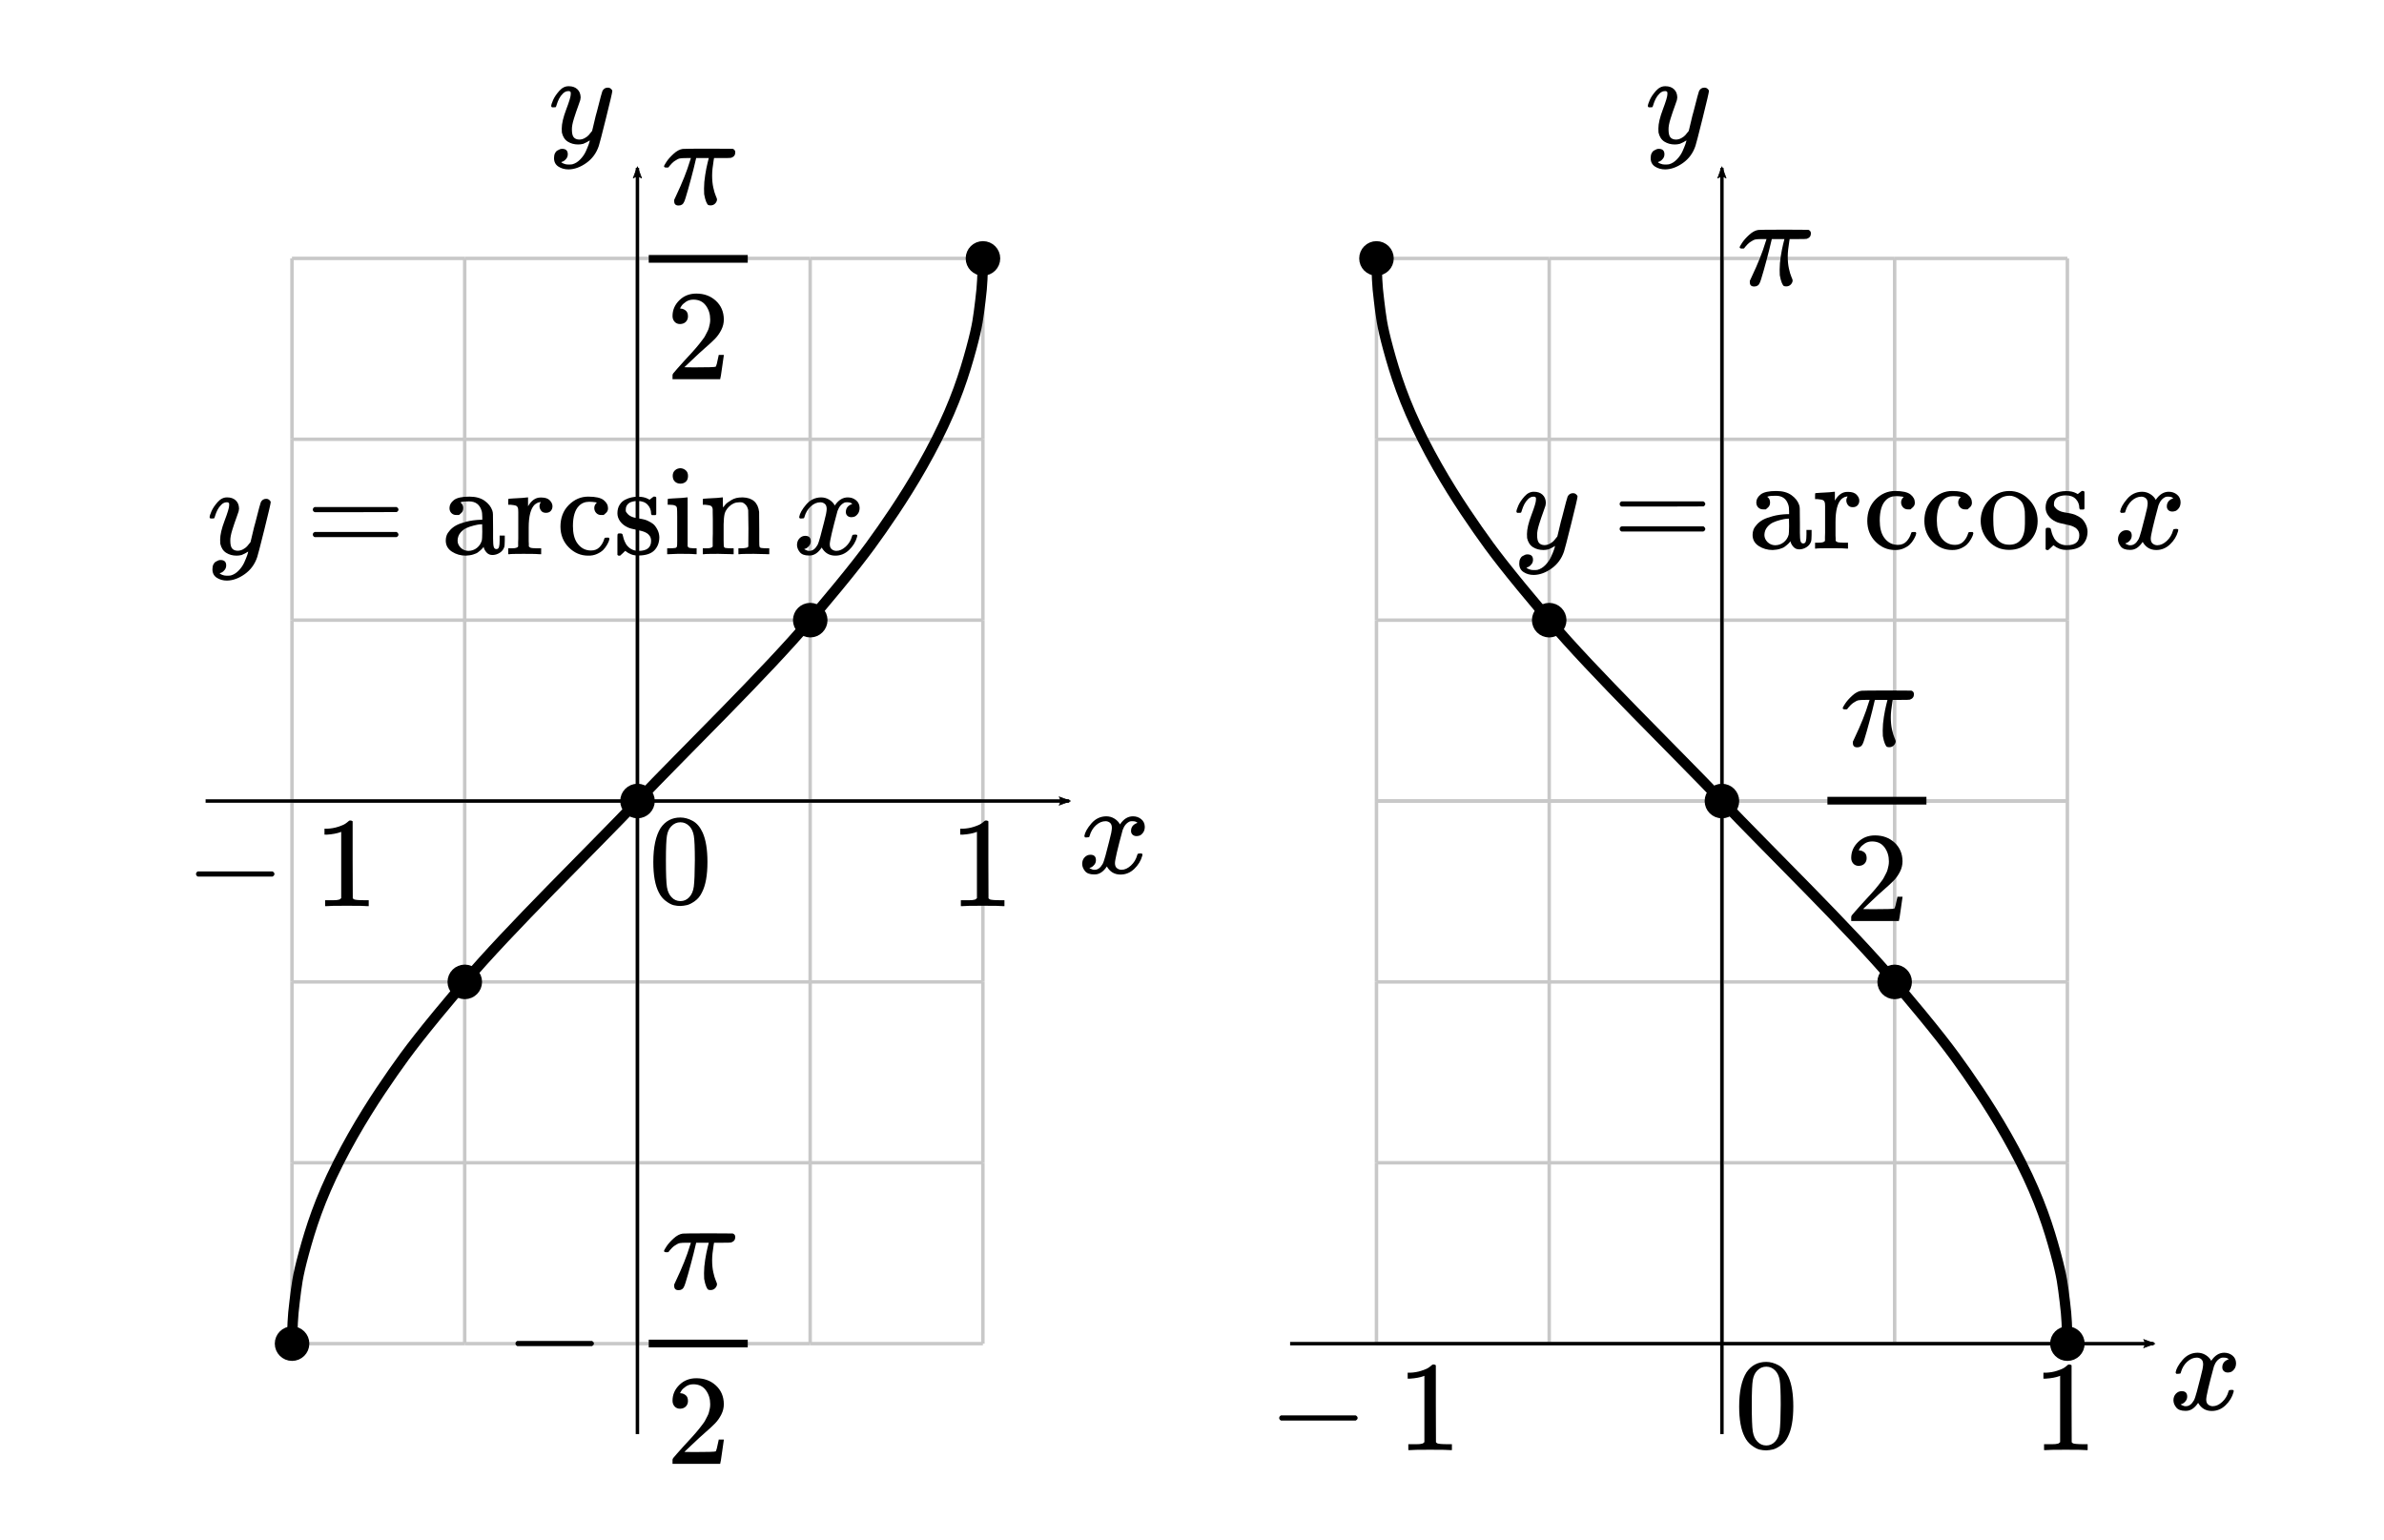 <?xml version="1.0" encoding="UTF-8" standalone="no"?>
<svg xmlns:dc="http://purl.org/dc/elements/1.1/" xmlns:cc="http://creativecommons.org/ns#" xmlns:rdf="http://www.w3.org/1999/02/22-rdf-syntax-ns#" xmlns:svg="http://www.w3.org/2000/svg" xmlns="http://www.w3.org/2000/svg" xmlns:xlink="http://www.w3.org/1999/xlink" xmlns:sodipodi="http://sodipodi.sourceforge.net/DTD/sodipodi-0.dtd" xmlns:inkscape="http://www.inkscape.org/namespaces/inkscape" width="300px" height="193.818px" viewBox="0 -1341 16575.075 10708.404" version="1.1" id="svg343" sodipodi:docname="arccos_g.svg" inkscape:version="0.92.2 5c3e80d, 2017-08-06">
  <sodipodi:namedview pagecolor="#ffffff" bordercolor="#666666" borderopacity="1" objecttolerance="10" gridtolerance="10" guidetolerance="10" inkscape:pageopacity="0" inkscape:pageshadow="2" inkscape:window-width="1248" inkscape:window-height="976" id="namedview345" showgrid="false" inkscape:zoom="1.7571736" inkscape:cx="93.221797" inkscape:cy="72.000548" inkscape:window-x="0" inkscape:window-y="0" inkscape:window-maximized="1" inkscape:current-layer="svg343"/>
  <defs id="defs21">
    <path id="MJX-75-TEX-I-79" d="m 21,287 q 0,14 15,48 15,34 48,71 33,37 74,36 41,0 66,-23 25,-23 26,-64 -2,-19 -3,-21 0,-3 -16,-46 -16,-43 -33,-97 -17,-54 -16,-86 0,-43 14,-60 14,-17 42,-18 23,0 43,11 20,11 31,23 11,12 27,33 0,1 5,20 5,19 14,59 9,40 19,74 38,150 42,157 13,27 43,27 13,0 21,-7 8,-7 11,-12 3,-5 2,-9 0,-13 -49,-210 -49,-197 -56,-216 -28,-83 -97,-132 -69,-49 -138,-50 -45,0 -79,22 -34,22 -34,66 0,22 7,37 7,15 19,22 12,7 20,10 8,3 17,3 44,0 44,-42 0,-20 -12,-35 -12,-15 -23,-20 -11,-5 -13,-5 l -3,-1 q 2,-5 19,-12 17,-7 34,-7 h 8 q 17,0 26,2 33,9 61,38 28,29 43,62 15,33 23,56 8,23 8,30 l -6,-4 q -6,-4 -19,-11 -13,-7 -26,-12 -20,-5 -39,-5 -46,0 -81,22 -35,22 -46,71 -1,7 -1,31 0,57 35,149 35,92 35,117 0,1 0,2 0,9 0,12 0,3 -4,7 -4,4 -11,4 h -4 Q 131,404 112,385 93,366 82,344 71,322 65,302 59,282 57,280 55,278 41,278 H 27 q -6,6 -6,9 z" inkscape:connector-curvature="0"/>
    <path id="MJX-75-TEX-N-3D" d="m 56,347 q 0,13 14,20 h 637 q 15,-8 15,-20 0,-11 -14,-19 L 390,327 H 72 q -16,5 -16,20 z m 0,-194 q 0,15 16,20 h 636 q 14,-10 14,-20 0,-13 -15,-20 H 70 q -14,7 -14,20 z" inkscape:connector-curvature="0"/>
    <path id="MJX-75-TEX-N-73" d="m 295,316 q 0,40 -27,69 -27,29 -78,29 -36,0 -62,-13 -30,-19 -30,-52 -1,-5 0,-13 1,-8 16,-24 15,-16 43,-25 18,-5 44,-9 26,-4 44,-9 18,-5 32,-13 17,-8 33,-20 16,-12 32,-41 16,-29 17,-62 Q 359,71 321,31 283,-9 198,-10 h -8 q -52,0 -96,36 L 86,19 77,10 Q 71,4 65,-1 L 54,-11 h -8 -4 q -3,0 -9,6 v 79 58 q 0,21 2,25 2,4 10,5 h 9 q 12,0 16,-4 4,-4 5,-12 1,-8 7,-27 6,-19 19,-42 35,-51 97,-51 97,0 97,78 0,29 -18,47 -20,24 -83,36 -63,12 -83,23 -36,17 -57,46 -21,29 -21,62 0,39 17,66 17,27 43,40 26,13 50,18 24,5 44,5 h 11 q 40,0 70,-15 l 15,-8 9,7 q 10,9 22,17 h 8 4 q 3,0 9,-6 V 310 l -6,-6 h -28 q -6,6 -6,12 z" inkscape:connector-curvature="0"/>
    <path id="MJX-75-TEX-N-69" d="m 69,609 q 0,28 18,44 18,16 44,16 23,-2 40,-17 17,-15 17,-43 0,-30 -17,-45 -17,-15 -42,-15 -25,0 -42,15 -17,15 -18,45 z M 247,0 Q 232,3 143,3 132,3 106,3 80,3 56,1 L 34,0 h -8 v 46 h 16 q 28,0 49,3 9,4 11,11 2,7 2,42 v 103 88 q 0,52 -2,66 -2,14 -14,19 -14,7 -47,7 H 30 v 23 q 0,23 2,23 l 10,1 q 10,1 28,2 18,1 36,2 17,1 36,2 19,1 29,3 10,2 11,1 h 3 V 62 q 5,-10 12,-12 7,-2 35,-4 h 23 V 0 Z" inkscape:connector-curvature="0"/>
    <path id="MJX-75-TEX-N-6E" d="m 41,46 h 14 q 39,0 47,14 v 8 q 0,9 0,23 0,14 0,31 0,17 1,39 1,22 0,42 0,31 0,66 0,35 -1,59 v 23 q -3,19 -14,25 -11,6 -45,9 H 25 v 23 q 0,23 2,23 l 10,1 q 10,1 28,2 18,1 37,2 17,1 36,2 19,1 29,3 10,2 11,1 h 3 v -40 q 0,-38 1,-38 1,0 5,5 4,5 12,15 8,10 19,18 11,8 29,19 18,11 38,16 20,5 51,5 114,-4 127,-113 1,-7 1,-139 v -86 q 0,-38 2,-45 2,-7 11,-10 21,-3 49,-3 h 16 V 0 h -8 L 510,1 Q 487,2 460,2 433,2 422,3 319,3 310,0 h -8 v 46 h 16 q 61,0 61,16 1,2 1,138 -1,135 -2,143 -6,28 -20,42 -14,14 -24,17 -10,3 -26,2 -45,0 -79,-34 -27,-27 -34,-55 -7,-28 -8,-83 v -64 -60 q 0,-30 1,-40 1,-10 3,-13 2,-3 9,-6 21,-3 49,-3 h 16 V 0 h -8 L 234,1 Q 210,2 183,2 156,2 145,3 42,3 33,0 h -8 v 46 z" inkscape:connector-curvature="0"/>
    <path id="MJX-75-TEX-N-2061" d="" inkscape:connector-curvature="0"/>
    <path id="MJX-75-TEX-I-78" d="m 52,289 q 7,42 54,97 47,55 116,56 35,0 64,-18 29,-18 43,-45 42,63 101,63 37,0 64,-22 27,-22 28,-59 0,-29 -14,-47 -14,-18 -27,-22 -13,-4 -23,-4 -19,0 -31,11 -12,11 -12,29 0,46 50,63 -11,13 -40,13 -13,0 -19,-2 -38,-16 -56,-66 -60,-221 -60,-258 0,-28 16,-40 16,-12 35,-12 37,0 73,33 36,33 49,81 3,10 6,11 3,1 16,2 h 4 q 15,0 15,-8 0,-1 -2,-11 Q 486,77 440,33 394,-11 333,-11 263,-11 227,52 186,-10 133,-10 h -6 q -49,0 -70,26 -21,26 -22,55 0,32 19,52 19,20 45,20 43,0 43,-42 Q 142,81 130,66 118,51 107,46 96,41 94,41 l -3,-1 q 0,-1 6,-4 6,-3 16,-7 10,-4 19,-3 36,0 62,45 9,16 23,68 14,52 28,108 14,56 16,66 5,27 5,39 0,28 -15,40 -15,12 -34,12 -40,0 -75,-32 -35,-32 -49,-82 -2,-9 -5,-10 -3,-1 -16,-2 H 58 q -6,6 -6,11 z" inkscape:connector-curvature="0"/>
    <path id="MJX-75-TEX-N-2212" d="m 84,237 q 0,0 0,13 0,13 14,20 h 581 q 15,-8 15,-20 0,-12 -15,-20 H 98 q -14,7 -14,20 z" inkscape:connector-curvature="0"/>
    <path id="MJX-75-TEX-I-3C0" d="m 132,-11 q -34,0 -34,33 v 11 l 13,28 q 75,158 109,273 l 8,24 h -32 q -38,0 -54,-3 -16,-3 -39,-19 -11,-7 -22,-18 -11,-11 -19,-21 -8,-10 -9,-12 -2,-1 -15,-1 -19,0 -19,10 0,6 19,35 19,29 55,62 36,33 71,38 7,2 225,2 160,0 164,-1 20,-7 20,-28 0,-31 -32,-42 -6,-2 -69,-2 h -64 l -3,-17 q -12,-72 -12,-119 0,-52 9,-93 9,-41 19,-64 10,-23 10,-28 0,-17 -14,-32 -14,-15 -36,-15 -11,0 -18,3 -7,3 -16,24 -9,21 -16,60 -1,9 -1,44 0,49 9,105 9,56 18,92 9,36 10,40 h -98 l -1,-4 q 0,-3 -19,-79 Q 230,199 206,114 182,29 175,17 164,-11 132,-11 Z" inkscape:connector-curvature="0"/>
    <path id="MJX-75-TEX-N-32" d="m 109,429 q -27,0 -43,18 -16,18 -16,44 0,71 53,123 53,52 132,52 91,0 152,-56 61,-56 62,-145 0,-43 -20,-82 -20,-39 -48,-68 -28,-29 -80,-74 -36,-31 -100,-92 l -59,-56 76,-1 q 157,0 167,5 7,2 24,89 v 3 h 40 v -3 Q 448,183 436,95 424,7 421,3 V 0 H 50 v 19 12 q 0,7 6,15 6,8 30,35 29,32 50,56 9,10 34,37 25,27 34,37 9,10 29,33 20,23 28,34 8,11 23,30 15,19 21,32 6,13 15,29 9,16 13,32 4,16 7,30 3,14 3,33 0,63 -34,109 -34,46 -97,46 -33,0 -58,-17 -25,-17 -35,-33 -10,-16 -10,-19 0,-1 5,-1 18,0 37,-14 19,-14 19,-46 0,-25 -16,-42 -16,-17 -45,-18 z" inkscape:connector-curvature="0"/>
    <path id="MJX-75-TEX-N-33" d="m 127,463 q -27,0 -42,17 -15,17 -16,44 0,55 48,98 48,43 116,43 35,0 44,-1 74,-12 113,-53 39,-41 40,-89 0,-52 -34,-101 -34,-49 -94,-71 l -3,-2 q 0,-1 9,-3 9,-2 29,-9 20,-7 38,-21 82,-53 82,-140 0,-79 -62,-138 -62,-59 -157,-59 -80,0 -138,43 -58,43 -58,109 0,28 18,45 18,17 45,18 28,0 46,-18 18,-18 18,-45 0,-11 -3,-20 -3,-9 -7,-16 -4,-7 -11,-12 -7,-5 -12,-8 -5,-3 -10,-4 -5,-1 -8,-3 l -4,-1 q 51,-45 124,-45 55,0 83,53 17,33 17,101 v 20 q 0,95 -64,127 -15,6 -61,7 l -42,1 -3,2 q -2,3 -2,16 0,18 8,18 28,0 58,5 34,5 62,42 28,37 28,112 v 8 q 0,57 -35,79 -22,14 -47,14 -32,0 -59,-11 -27,-11 -38,-23 -11,-12 -11,-12 h 3 q 3,-1 8,-2 5,-1 10,-5 5,-4 12,-7 7,-3 10,-11 3,-8 8,-15 5,-7 3,-20 0,-22 -14,-39 -14,-17 -45,-18 z" inkscape:connector-curvature="0"/>
    <path id="MJX-75-TEX-N-31" d="m 213,578 -13,-5 q -14,-5 -40,-10 -26,-5 -58,-7 H 83 v 46 h 19 q 47,2 87,15 40,13 56,24 16,11 28,22 2,3 12,3 9,0 17,-6 V 361 l 1,-300 q 7,-7 12,-9 5,-2 24,-4 19,-2 62,-2 h 26 V 0 H 416 Q 395,3 257,3 121,3 100,0 H 88 v 46 h 26 q 22,0 38,0 16,0 25,1 9,1 16,3 7,2 8,2 1,0 6,5 5,5 6,4 z" inkscape:connector-curvature="0"/>
    <path id="MJX-75-TEX-N-30" d="m 96,585 q 56,81 153,81 48,0 96,-26 48,-26 78,-92 37,-83 37,-228 0,-155 -43,-237 -20,-42 -55,-67 -35,-25 -61,-31 -26,-6 -51,-7 -26,0 -52,6 -26,6 -61,32 -35,26 -55,67 -43,82 -43,237 0,174 57,265 z m 225,12 q -30,32 -71,32 -42,0 -72,-32 -25,-26 -33,-72 -8,-46 -8,-192 0,-158 8,-208 8,-50 36,-79 28,-30 69,-30 40,0 68,30 29,30 36,84 7,54 8,203 0,145 -8,191 -8,46 -33,73 z" inkscape:connector-curvature="0"/>
    <path id="MJX-75-TEX-N-63" d="m 370,305 q 0,0 -21,0 -21,0 -36,15 -15,15 -16,38 0,23 15,38 5,5 5,6 0,1 -10,2 -26,4 -49,4 -49,0 -80,-32 -47,-47 -47,-157 0,-82 31,-129 41,-61 110,-61 41,0 66,26 25,26 36,62 2,8 5,10 3,2 16,2 h 14 q 6,-6 6,-9 0,-4 -4,-16 Q 407,92 395,71 383,50 366,33 349,16 318,2 287,-12 249,-11 163,-11 99,53 35,117 34,214 q 0,104 65,169 65,65 151,65 86,0 120,-27 34,-27 34,-64 0,-23 -17,-37 z" inkscape:connector-curvature="0"/>
    <path id="MJX-75-TEX-N-6F" d="m 28,214 q 0,95 65,164 65,69 157,70 90,0 155,-68 65,-68 66,-165 Q 471,120 407,55 343,-10 250,-10 153,-10 91,57 29,124 28,214 Z M 250,30 q 122,0 122,163 v 32 25 q 0,22 -1,38 -1,16 -7,38 -6,22 -16,36 -10,14 -31,28 -21,14 -49,20 -5,1 -16,1 -30,0 -57,-12 -43,-22 -56,-61 -13,-39 -13,-92 v -20 q 0,-96 19,-135 32,-61 105,-61 z" inkscape:connector-curvature="0"/>
    <path id="MJX-75-TEX-N-74" d="m 27,422 q 53,4 82,56 29,52 32,122 v 15 h 40 V 431 H 316 V 385 H 181 V 241 q 1,-125 1,-141 0,-16 7,-32 14,-39 49,-39 44,0 54,71 1,8 1,46 v 35 h 40 v -35 -12 q 0,-77 -42,-117 -27,-27 -70,-27 -34,0 -59,12 -25,12 -38,31 -13,19 -19,35 -6,16 -7,32 -1,7 -1,148 V 385 H 18 v 37 z" inkscape:connector-curvature="0"/>
    <path id="MJX-75-TEX-N-67" d="m 329,409 q 44,44 100,44 30,0 43,-19 13,-19 13,-38 0,-14 -9,-25 -9,-11 -27,-11 -33,0 -37,30 -2,14 3,21 0,1 1,3 v 1 q -28,-3 -53,-22 -8,-5 -8,-7 0,-1 4,-5 4,-4 9,-12 5,-8 11,-18 6,-10 9,-26 3,-16 4,-33 0,-62 -49,-105 -49,-43 -121,-44 -50,0 -99,28 -11,-18 -11,-38 0,-35 26,-52 9,-6 17,-6 8,0 72,-2 84,-1 108,-6 61,-9 96,-41 39,-39 39,-98 0,-67 -78,-103 -60,-31 -142,-31 -83,0 -143,31 -78,35 -78,100 0,36 21,60 21,24 42,33 l 11,6 q -36,31 -36,84 0,47 29,85 -44,44 -44,99 0,63 50,106 50,43 121,44 51,0 95,-26 z m -30,-66 q -5,28 -26,44 -21,16 -52,17 -29,0 -50,-16 -21,-16 -26,-45 -3,-17 -3,-51 0,-44 7,-65 7,-21 30,-35 17,-10 43,-10 22,0 38,7 16,7 23,18 7,11 11,20 4,9 5,15 3,16 3,50 0,34 -3,51 z M 403,-75 q 0,25 -14,41 -14,16 -41,23 -27,7 -49,9 -22,2 -54,2 h -27 q -67,0 -80,-6 -20,-9 -31,-28 -11,-19 -12,-40 0,-10 6,-23 6,-13 21,-30 15,-17 48,-28 33,-11 80,-12 69,0 111,28 42,28 42,64 z" inkscape:connector-curvature="0"/>
    <path id="MJX-75-TEX-N-61" d="m 137,305 q 0,0 -22,0 -22,0 -37,15 -15,15 -15,39 0,35 34,62 34,27 121,27 73,0 118,-32 45,-32 60,-76 5,-14 5,-31 0,-17 1,-115 v -70 q 0,-48 5,-66 5,-18 21,-18 15,0 20,16 5,16 5,53 v 36 h 40 V 106 Q 492,66 490,59 481,29 455,12 429,-5 400,-6 371,-7 353,12 335,31 329,54 v 4 l -2,-3 q -2,-3 -5,-6 -3,-3 -8,-9 -5,-6 -12,-11 -7,-5 -15,-12 -8,-7 -18,-11 -10,-4 -22,-8 -12,-4 -26,-6 -14,-2 -31,-3 -60,0 -108,31 -48,31 -48,87 0,21 7,40 7,19 27,41 20,22 48,37 28,15 78,28 50,13 110,15 h 14 v 22 q 0,34 -6,50 -22,71 -97,71 -18,0 -34,-1 -16,-1 -25,-4 -9,-3 -8,-3 22,-15 22,-44 0,-25 -16,-39 z M 126,106 q 0,-31 24,-55 24,-24 59,-25 38,0 67,23 29,23 39,60 2,7 3,66 0,58 -1,58 -8,0 -21,-1 -13,-1 -45,-9 -32,-8 -58,-20 -26,-12 -46,-37 -20,-25 -21,-60 z" inkscape:connector-curvature="0"/>
    <path id="MJX-75-TEX-N-72" d="m 36,46 h 14 q 39,0 47,14 v 8 q 0,9 0,23 0,14 1,31 1,17 0,39 -1,22 0,42 0,31 0,66 0,35 0,59 l -1,23 q -3,19 -14,25 -11,6 -45,9 H 20 v 23 q 0,23 2,23 l 10,1 q 10,1 28,2 18,1 36,2 16,1 35,2 19,1 29,3 10,2 11,1 h 3 v -69 q 39,68 97,68 h 6 q 45,0 66,-22 21,-22 21,-46 0,-21 -13,-36 -13,-15 -38,-15 -25,0 -37,16 -12,16 -13,34 0,9 2,16 2,7 5,12 3,5 3,5 -2,2 -23,-4 -16,-8 -24,-15 -47,-45 -47,-179 v -53 q 0,-13 0,-27 0,-14 0,-26 0,-12 1,-20 1,-8 0,-15 v -5 q 1,-2 3,-4 2,-2 5,-3 3,-1 5,-3 2,-2 7,-2 5,0 7,-1 2,-1 9,-1 7,0 9,0 2,0 10,-1 8,-1 10,0 h 31 V 0 h -9 Q 249,3 140,3 37,3 28,0 h -8 v 46 z" inkscape:connector-curvature="0"/>
    <marker inkscape:isstock="true" style="overflow:visible" id="marker5801" refX="0" refY="0" orient="auto" inkscape:stockid="Arrow2Lend">
      <path transform="matrix(-1.1,0,0,-1.1,-1.1,0)" d="M 8.719,4.034 -2.207,0.016 8.719,-4.002 c -1.745,2.372 -1.735,5.617 -6e-7,8.035 z" style="fill:#000000;fill-opacity:1;fill-rule:evenodd;stroke:#000000;stroke-width:0.625;stroke-linejoin:round;stroke-opacity:1" id="path5799" inkscape:connector-curvature="0"/>
    </marker>
    <marker inkscape:stockid="Arrow2Lstart" orient="auto" refY="0" refX="0" id="Arrow2Lstart-0" style="overflow:visible" inkscape:isstock="true" inkscape:collect="always">
      <path inkscape:connector-curvature="0" id="path2041-9" style="fill:#000000;fill-opacity:1;fill-rule:evenodd;stroke:#000000;stroke-width:0.625;stroke-linejoin:round;stroke-opacity:1" d="M 8.719,4.034 -2.207,0.016 8.719,-4.002 c -1.745,2.372 -1.735,5.617 -6e-7,8.035 z" transform="matrix(1.1,0,0,1.1,1.1,0)"/>
    </marker>
    <marker inkscape:isstock="true" style="overflow:visible" id="marker5801-2" refX="0" refY="0" orient="auto" inkscape:stockid="Arrow2Lend">
      <path transform="matrix(-1.1,0,0,-1.1,-1.1,0)" d="M 8.719,4.034 -2.207,0.016 8.719,-4.002 c -1.745,2.372 -1.735,5.617 -6e-7,8.035 z" style="fill:#000000;fill-opacity:1;fill-rule:evenodd;stroke:#000000;stroke-width:0.625;stroke-linejoin:round;stroke-opacity:1" id="path5799-9" inkscape:connector-curvature="0"/>
    </marker>
    <marker inkscape:isstock="true" style="overflow:visible" id="marker2385" refX="0" refY="0" orient="auto" inkscape:stockid="Arrow2Lstart">
      <path transform="matrix(1.1,0,0,1.1,1.1,0)" d="M 8.719,4.034 -2.207,0.016 8.719,-4.002 c -1.745,2.372 -1.735,5.617 -6e-7,8.035 z" style="fill:#000000;fill-opacity:1;fill-rule:evenodd;stroke:#000000;stroke-width:0.625;stroke-linejoin:round;stroke-opacity:1" id="path2383" inkscape:connector-curvature="0"/>
    </marker>
    <marker inkscape:isstock="true" style="overflow:visible" id="marker5801-3" refX="0" refY="0" orient="auto" inkscape:stockid="Arrow2Lend">
      <path inkscape:connector-curvature="0" transform="matrix(-1.1,0,0,-1.1,-1.1,0)" d="M 8.719,4.034 -2.207,0.016 8.719,-4.002 c -1.745,2.372 -1.735,5.617 -6e-7,8.035 z" style="fill:#000000;fill-opacity:1;fill-rule:evenodd;stroke:#000000;stroke-width:0.625;stroke-linejoin:round;stroke-opacity:1" id="path5799-5"/>
    </marker>
  </defs>
  <g id="g3517" transform="translate(-170.645,-1086.454)">
    <g id="g41" transform="matrix(0.894,0,0,-0.894,3682.978,6964.785)" data-mml-node="mo" style="fill:#000000;stroke:#000000;stroke-width:0">
      <use height="100%" width="100%" y="0" x="0" id="use39" xlink:href="#MJX-75-TEX-N-2061"/>
    </g>
    <g id="g137" transform="matrix(0.894,0,0,-0.894,17246.927,6964.785)" data-mml-node="mo" style="fill:#000000;stroke:#000000;stroke-width:0">
      <use height="100%" width="100%" y="0" x="0" id="use135" xlink:href="#MJX-75-TEX-N-2061"/>
    </g>
    <g id="g163" transform="matrix(0.894,0,0,-0.894,20332.26,6964.785)" data-mml-node="mstyle" style="fill:#000000;stroke:#000000;stroke-width:0">
      <g id="g161" data-mml-node="mspace"/>
    </g>
    <g id="g193" transform="matrix(0.894,0,0,-0.894,23814.523,6964.785)" data-mml-node="mstyle" style="fill:#000000;stroke:#000000;stroke-width:0">
      <g id="g191" data-mml-node="mspace"/>
    </g>
    <g id="g223" transform="matrix(0.894,0,0,-0.894,28397.375,6964.785)" data-mml-node="mo" style="fill:#000000;stroke:#000000;stroke-width:0">
      <use height="100%" width="100%" y="0" x="0" id="use221" xlink:href="#MJX-75-TEX-N-2061"/>
    </g>
    <g id="g253" transform="matrix(0.894,0,0,-0.894,33078.477,6964.785)" data-mml-node="mo" style="fill:#000000;stroke:#000000;stroke-width:0">
      <use height="100%" width="100%" y="0" x="0" id="use251" xlink:href="#MJX-75-TEX-N-2061"/>
    </g>
    <g id="g291" transform="matrix(0.894,0,0,-0.894,37358.178,6964.785)" data-mml-node="mstyle" style="fill:#000000;stroke:#000000;stroke-width:0">
      <g id="g289" data-mml-node="mspace"/>
    </g>
    <g id="g333" transform="matrix(0.894,0,0,-0.894,42034.809,6964.785)" data-mml-node="mstyle" style="fill:#000000;stroke:#000000;stroke-width:0">
      <g id="g331" data-mml-node="mspace"/>
    </g>
    <path sodipodi:nodetypes="cc" inkscape:connector-curvature="0" id="path2300-04-2-2" d="M 5803.372,9087.647 H 4602.451" style="fill:none;stroke:#c8c8c8;stroke-width:24.018;stroke-linecap:butt;stroke-linejoin:miter;stroke-miterlimit:4;stroke-dasharray:none;stroke-opacity:1"/>
    <path sodipodi:nodetypes="cc" inkscape:connector-curvature="0" id="path2300-0-09-6-2" d="M 7004.292,9087.647 H 5803.372" style="fill:none;stroke:#c8c8c8;stroke-width:24.018;stroke-linecap:butt;stroke-linejoin:miter;stroke-miterlimit:4;stroke-dasharray:none;stroke-opacity:1"/>
    <path sodipodi:nodetypes="cc" inkscape:connector-curvature="0" id="path2334-1-1-6" d="M 4602.451,9087.647 V 7830.043" style="fill:none;stroke:#c8c8c8;stroke-width:24.018;stroke-linecap:butt;stroke-linejoin:miter;stroke-miterlimit:4;stroke-dasharray:none;stroke-opacity:1"/>
    <path sodipodi:nodetypes="cc" inkscape:connector-curvature="0" id="path2334-4-9-8-4" d="M 5803.372,9087.647 V 7830.043" style="fill:none;stroke:#c8c8c8;stroke-width:24.018;stroke-linecap:butt;stroke-linejoin:miter;stroke-miterlimit:4;stroke-dasharray:none;stroke-opacity:1"/>
    <path sodipodi:nodetypes="cc" inkscape:connector-curvature="0" id="path2334-2-6-7-1" d="M 7004.292,9087.647 V 7830.043" style="fill:none;stroke:#c8c8c8;stroke-width:24.018;stroke-linecap:butt;stroke-linejoin:miter;stroke-miterlimit:4;stroke-dasharray:none;stroke-opacity:1"/>
    <path sodipodi:nodetypes="cc" inkscape:connector-curvature="0" id="path2300-25-9-28" d="M 5803.372,7830.043 H 4602.451" style="fill:none;stroke:#c8c8c8;stroke-width:24.018;stroke-linecap:butt;stroke-linejoin:miter;stroke-miterlimit:4;stroke-dasharray:none;stroke-opacity:1"/>
    <path sodipodi:nodetypes="cc" inkscape:connector-curvature="0" id="path2300-0-4-2-8" d="M 7004.292,7830.043 H 5803.372" style="fill:none;stroke:#c8c8c8;stroke-width:24.018;stroke-linecap:butt;stroke-linejoin:miter;stroke-miterlimit:4;stroke-dasharray:none;stroke-opacity:1"/>
    <path sodipodi:nodetypes="cc" inkscape:connector-curvature="0" id="path2334-49-0-9" d="M 4602.451,7830.043 V 6572.44" style="fill:none;stroke:#c8c8c8;stroke-width:24.018;stroke-linecap:butt;stroke-linejoin:miter;stroke-miterlimit:4;stroke-dasharray:none;stroke-opacity:1"/>
    <path sodipodi:nodetypes="cc" inkscape:connector-curvature="0" id="path2334-4-93-2-2" d="M 5803.372,7830.043 V 6572.44" style="fill:none;stroke:#c8c8c8;stroke-width:24.018;stroke-linecap:butt;stroke-linejoin:miter;stroke-miterlimit:4;stroke-dasharray:none;stroke-opacity:1"/>
    <path sodipodi:nodetypes="cc" inkscape:connector-curvature="0" id="path2334-2-60-3-8" d="M 7004.292,7830.043 V 6572.44" style="fill:none;stroke:#c8c8c8;stroke-width:24.018;stroke-linecap:butt;stroke-linejoin:miter;stroke-miterlimit:4;stroke-dasharray:none;stroke-opacity:1"/>
    <path sodipodi:nodetypes="cc" inkscape:connector-curvature="0" id="path2300-5-7-8" d="M 5803.372,6572.44 H 4602.451" style="fill:none;stroke:#c8c8c8;stroke-width:24.018;stroke-linecap:butt;stroke-linejoin:miter;stroke-miterlimit:4;stroke-dasharray:none;stroke-opacity:1"/>
    <path sodipodi:nodetypes="cc" inkscape:connector-curvature="0" id="path2300-0-02-5-8" d="M 7004.292,6572.44 H 5803.372" style="fill:none;stroke:#c8c8c8;stroke-width:24.018;stroke-linecap:butt;stroke-linejoin:miter;stroke-miterlimit:4;stroke-dasharray:none;stroke-opacity:1"/>
    <path sodipodi:nodetypes="cc" inkscape:connector-curvature="0" id="path2334-9-9-68" d="M 4602.451,6572.44 V 5314.836" style="fill:none;stroke:#c8c8c8;stroke-width:24.018;stroke-linecap:butt;stroke-linejoin:miter;stroke-miterlimit:4;stroke-dasharray:none;stroke-opacity:1"/>
    <path sodipodi:nodetypes="cc" inkscape:connector-curvature="0" id="path2334-4-4-2-38" d="M 5803.372,6572.44 V 5314.836" style="fill:none;stroke:#c8c8c8;stroke-width:24.018;stroke-linecap:butt;stroke-linejoin:miter;stroke-miterlimit:4;stroke-dasharray:none;stroke-opacity:1"/>
    <path sodipodi:nodetypes="cc" inkscape:connector-curvature="0" id="path2334-2-3-2-3" d="M 7004.292,6572.44 V 5314.836" style="fill:none;stroke:#c8c8c8;stroke-width:24.018;stroke-linecap:butt;stroke-linejoin:miter;stroke-miterlimit:4;stroke-dasharray:none;stroke-opacity:1"/>
    <path sodipodi:nodetypes="cc" inkscape:connector-curvature="0" id="path2300-51-8-33" d="M 5803.372,5314.836 H 4602.451" style="fill:none;stroke:#c8c8c8;stroke-width:24.018;stroke-linecap:butt;stroke-linejoin:miter;stroke-miterlimit:4;stroke-dasharray:none;stroke-opacity:1"/>
    <path sodipodi:nodetypes="cc" inkscape:connector-curvature="0" id="path2300-0-7-9-8" d="M 7004.292,5314.836 H 5803.372" style="fill:none;stroke:#c8c8c8;stroke-width:24.018;stroke-linecap:butt;stroke-linejoin:miter;stroke-miterlimit:4;stroke-dasharray:none;stroke-opacity:1"/>
    <path sodipodi:nodetypes="cc" inkscape:connector-curvature="0" id="path2300-7-1-47" d="M 5803.372,5314.836 H 4602.451" style="fill:none;stroke:#c8c8c8;stroke-width:24.018;stroke-linecap:butt;stroke-linejoin:miter;stroke-miterlimit:4;stroke-dasharray:none;stroke-opacity:1"/>
    <path sodipodi:nodetypes="cc" inkscape:connector-curvature="0" id="path2300-0-5-2-6" d="M 7004.292,5314.836 H 5803.372" style="fill:none;stroke:#c8c8c8;stroke-width:24.018;stroke-linecap:butt;stroke-linejoin:miter;stroke-miterlimit:4;stroke-dasharray:none;stroke-opacity:1"/>
    <path sodipodi:nodetypes="cc" inkscape:connector-curvature="0" id="path2334-3-9-8" d="M 4602.451,5314.836 V 4057.232" style="fill:none;stroke:#c8c8c8;stroke-width:24.018;stroke-linecap:butt;stroke-linejoin:miter;stroke-miterlimit:4;stroke-dasharray:none;stroke-opacity:1"/>
    <path sodipodi:nodetypes="cc" inkscape:connector-curvature="0" id="path2334-4-56-3-9" d="M 5803.372,5314.836 V 4057.232" style="fill:none;stroke:#c8c8c8;stroke-width:24.018;stroke-linecap:butt;stroke-linejoin:miter;stroke-miterlimit:4;stroke-dasharray:none;stroke-opacity:1"/>
    <path sodipodi:nodetypes="cc" inkscape:connector-curvature="0" id="path2334-2-2-1-0-1" d="M 7004.292,5314.836 V 4057.232" style="fill:none;stroke:#c8c8c8;stroke-width:24.018;stroke-linecap:butt;stroke-linejoin:miter;stroke-miterlimit:4;stroke-dasharray:none;stroke-opacity:1"/>
    <path sodipodi:nodetypes="cc" inkscape:connector-curvature="0" id="path2300-2-9-9-6-2" d="M 5803.372,4057.232 H 4602.451" style="fill:none;stroke:#c8c8c8;stroke-width:24.018;stroke-linecap:butt;stroke-linejoin:miter;stroke-miterlimit:4;stroke-dasharray:none;stroke-opacity:1"/>
    <path sodipodi:nodetypes="cc" inkscape:connector-curvature="0" id="path2300-0-2-1-4-8" d="M 7004.292,4057.232 H 5803.372" style="fill:none;stroke:#c8c8c8;stroke-width:24.018;stroke-linecap:butt;stroke-linejoin:miter;stroke-miterlimit:4;stroke-dasharray:none;stroke-opacity:1"/>
    <path sodipodi:nodetypes="cc" inkscape:connector-curvature="0" id="path2334-0-2-7-7" d="M 4602.451,4057.232 V 2799.628" style="fill:none;stroke:#c8c8c8;stroke-width:24.018;stroke-linecap:butt;stroke-linejoin:miter;stroke-miterlimit:4;stroke-dasharray:none;stroke-opacity:1"/>
    <path sodipodi:nodetypes="cc" inkscape:connector-curvature="0" id="path2334-4-5-7-8-9" d="M 5803.372,4057.232 V 2799.628" style="fill:none;stroke:#c8c8c8;stroke-width:24.018;stroke-linecap:butt;stroke-linejoin:miter;stroke-miterlimit:4;stroke-dasharray:none;stroke-opacity:1"/>
    <path sodipodi:nodetypes="cc" inkscape:connector-curvature="0" id="path2334-2-5-0-4-03" d="M 7004.292,4057.232 V 2799.628" style="fill:none;stroke:#c8c8c8;stroke-width:24.018;stroke-linecap:butt;stroke-linejoin:miter;stroke-miterlimit:4;stroke-dasharray:none;stroke-opacity:1"/>
    <path sodipodi:nodetypes="cc" inkscape:connector-curvature="0" id="path2300-29-9-5-3" d="M 5803.372,2799.628 H 4602.451" style="fill:none;stroke:#c8c8c8;stroke-width:24.018;stroke-linecap:butt;stroke-linejoin:miter;stroke-miterlimit:4;stroke-dasharray:none;stroke-opacity:1"/>
    <path sodipodi:nodetypes="cc" inkscape:connector-curvature="0" id="path2300-0-0-3-0-3" d="M 7004.292,2799.628 H 5803.372" style="fill:none;stroke:#c8c8c8;stroke-width:24.018;stroke-linecap:butt;stroke-linejoin:miter;stroke-miterlimit:4;stroke-dasharray:none;stroke-opacity:1"/>
    <path sodipodi:nodetypes="cc" inkscape:connector-curvature="0" id="path2334-28-6-3-7" d="M 4602.451,2799.628 V 1542.024" style="fill:none;stroke:#c8c8c8;stroke-width:24.018;stroke-linecap:butt;stroke-linejoin:miter;stroke-miterlimit:4;stroke-dasharray:none;stroke-opacity:1"/>
    <path sodipodi:nodetypes="cc" inkscape:connector-curvature="0" id="path2334-4-3-0-6-3" d="M 5803.372,2799.628 V 1542.024" style="fill:none;stroke:#c8c8c8;stroke-width:24.018;stroke-linecap:butt;stroke-linejoin:miter;stroke-miterlimit:4;stroke-dasharray:none;stroke-opacity:1"/>
    <path sodipodi:nodetypes="cc" inkscape:connector-curvature="0" id="path2334-2-8-6-1-2" d="M 7004.292,2799.628 V 1542.024" style="fill:none;stroke:#c8c8c8;stroke-width:24.018;stroke-linecap:butt;stroke-linejoin:miter;stroke-miterlimit:4;stroke-dasharray:none;stroke-opacity:1"/>
    <path sodipodi:nodetypes="cc" inkscape:connector-curvature="0" id="path2300-04-2-0-6-7" d="M 5803.372,1542.024 H 4602.451" style="fill:none;stroke:#c8c8c8;stroke-width:24.018;stroke-linecap:butt;stroke-linejoin:miter;stroke-miterlimit:4;stroke-dasharray:none;stroke-opacity:1"/>
    <path sodipodi:nodetypes="cc" inkscape:connector-curvature="0" id="path2300-0-09-6-6-5-0" d="M 7004.292,1542.024 H 5803.372" style="fill:none;stroke:#c8c8c8;stroke-width:24.018;stroke-linecap:butt;stroke-linejoin:miter;stroke-miterlimit:4;stroke-dasharray:none;stroke-opacity:1"/>
    <path sodipodi:nodetypes="cc" inkscape:connector-curvature="0" id="path2300-04-2-1-9" d="M 3401.531,9087.647 H 2200.61" style="fill:none;stroke:#c8c8c8;stroke-width:24.018;stroke-linecap:butt;stroke-linejoin:miter;stroke-miterlimit:4;stroke-dasharray:none;stroke-opacity:1"/>
    <path sodipodi:nodetypes="cc" inkscape:connector-curvature="0" id="path2300-0-09-6-4-2" d="M 4602.451,9087.647 H 3401.531" style="fill:none;stroke:#c8c8c8;stroke-width:24.018;stroke-linecap:butt;stroke-linejoin:miter;stroke-miterlimit:4;stroke-dasharray:none;stroke-opacity:1"/>
    <path sodipodi:nodetypes="cc" inkscape:connector-curvature="0" id="path2334-1-1-9-5" d="M 2200.61,9087.647 V 7830.043" style="fill:none;stroke:#c8c8c8;stroke-width:24.018;stroke-linecap:butt;stroke-linejoin:miter;stroke-miterlimit:4;stroke-dasharray:none;stroke-opacity:1"/>
    <path sodipodi:nodetypes="cc" inkscape:connector-curvature="0" id="path2334-4-9-8-20-7" d="M 3401.531,9087.647 V 7830.043" style="fill:none;stroke:#c8c8c8;stroke-width:24.018;stroke-linecap:butt;stroke-linejoin:miter;stroke-miterlimit:4;stroke-dasharray:none;stroke-opacity:1"/>
    <path sodipodi:nodetypes="cc" inkscape:connector-curvature="0" id="path2334-2-6-7-6-4" d="M 4602.451,9087.647 V 7830.043" style="fill:none;stroke:#c8c8c8;stroke-width:24.018;stroke-linecap:butt;stroke-linejoin:miter;stroke-miterlimit:4;stroke-dasharray:none;stroke-opacity:1"/>
    <path sodipodi:nodetypes="cc" inkscape:connector-curvature="0" id="path2300-25-9-8-99" d="M 3401.531,7830.043 H 2200.61" style="fill:none;stroke:#c8c8c8;stroke-width:24.018;stroke-linecap:butt;stroke-linejoin:miter;stroke-miterlimit:4;stroke-dasharray:none;stroke-opacity:1"/>
    <path sodipodi:nodetypes="cc" inkscape:connector-curvature="0" id="path2300-0-4-2-9-4" d="M 4602.451,7830.043 H 3401.531" style="fill:none;stroke:#c8c8c8;stroke-width:24.018;stroke-linecap:butt;stroke-linejoin:miter;stroke-miterlimit:4;stroke-dasharray:none;stroke-opacity:1"/>
    <path sodipodi:nodetypes="cc" inkscape:connector-curvature="0" id="path2334-49-0-2-5" d="M 2200.61,7830.043 V 6572.44" style="fill:none;stroke:#c8c8c8;stroke-width:24.018;stroke-linecap:butt;stroke-linejoin:miter;stroke-miterlimit:4;stroke-dasharray:none;stroke-opacity:1"/>
    <path sodipodi:nodetypes="cc" inkscape:connector-curvature="0" id="path2334-4-93-2-6-9" d="M 3401.531,7830.043 V 6572.44" style="fill:none;stroke:#c8c8c8;stroke-width:24.018;stroke-linecap:butt;stroke-linejoin:miter;stroke-miterlimit:4;stroke-dasharray:none;stroke-opacity:1"/>
    <path sodipodi:nodetypes="cc" inkscape:connector-curvature="0" id="path2334-2-60-3-6-3" d="M 4602.451,7830.043 V 6572.44" style="fill:none;stroke:#c8c8c8;stroke-width:24.018;stroke-linecap:butt;stroke-linejoin:miter;stroke-miterlimit:4;stroke-dasharray:none;stroke-opacity:1"/>
    <path sodipodi:nodetypes="cc" inkscape:connector-curvature="0" id="path2300-5-7-4-57" d="M 3401.531,6572.44 H 2200.61" style="fill:none;stroke:#c8c8c8;stroke-width:24.018;stroke-linecap:butt;stroke-linejoin:miter;stroke-miterlimit:4;stroke-dasharray:none;stroke-opacity:1"/>
    <path sodipodi:nodetypes="cc" inkscape:connector-curvature="0" id="path2300-0-02-5-9-0" d="M 4602.451,6572.44 H 3401.531" style="fill:none;stroke:#c8c8c8;stroke-width:24.018;stroke-linecap:butt;stroke-linejoin:miter;stroke-miterlimit:4;stroke-dasharray:none;stroke-opacity:1"/>
    <path sodipodi:nodetypes="cc" inkscape:connector-curvature="0" id="path2334-9-9-50-8" d="M 2200.61,6572.44 V 5314.836" style="fill:none;stroke:#c8c8c8;stroke-width:24.018;stroke-linecap:butt;stroke-linejoin:miter;stroke-miterlimit:4;stroke-dasharray:none;stroke-opacity:1"/>
    <path sodipodi:nodetypes="cc" inkscape:connector-curvature="0" id="path2334-4-4-2-4-1" d="M 3401.531,6572.44 V 5314.836" style="fill:none;stroke:#c8c8c8;stroke-width:24.018;stroke-linecap:butt;stroke-linejoin:miter;stroke-miterlimit:4;stroke-dasharray:none;stroke-opacity:1"/>
    <path sodipodi:nodetypes="cc" inkscape:connector-curvature="0" id="path2334-2-3-2-8-9" d="M 4602.451,6572.44 V 5314.836" style="fill:none;stroke:#c8c8c8;stroke-width:24.018;stroke-linecap:butt;stroke-linejoin:miter;stroke-miterlimit:4;stroke-dasharray:none;stroke-opacity:1"/>
    <path sodipodi:nodetypes="cc" inkscape:connector-curvature="0" id="path2300-51-8-7-9" d="M 3401.531,5314.836 H 2200.61" style="fill:none;stroke:#c8c8c8;stroke-width:24.018;stroke-linecap:butt;stroke-linejoin:miter;stroke-miterlimit:4;stroke-dasharray:none;stroke-opacity:1"/>
    <path sodipodi:nodetypes="cc" inkscape:connector-curvature="0" id="path2300-0-7-9-1-7" d="M 4602.451,5314.836 H 3401.531" style="fill:none;stroke:#c8c8c8;stroke-width:24.018;stroke-linecap:butt;stroke-linejoin:miter;stroke-miterlimit:4;stroke-dasharray:none;stroke-opacity:1"/>
    <path sodipodi:nodetypes="cc" inkscape:connector-curvature="0" id="path2300-7-2-25" d="M 3401.531,5314.836 H 2200.61" style="fill:none;stroke:#c8c8c8;stroke-width:24.018;stroke-linecap:butt;stroke-linejoin:miter;stroke-miterlimit:4;stroke-dasharray:none;stroke-opacity:1"/>
    <path sodipodi:nodetypes="cc" inkscape:connector-curvature="0" id="path2300-0-5-7-3" d="M 4602.451,5314.836 H 3401.531" style="fill:none;stroke:#c8c8c8;stroke-width:24.018;stroke-linecap:butt;stroke-linejoin:miter;stroke-miterlimit:4;stroke-dasharray:none;stroke-opacity:1"/>
    <path sodipodi:nodetypes="cc" inkscape:connector-curvature="0" id="path2334-3-2-4" d="M 2200.61,5314.836 V 4057.232" style="fill:none;stroke:#c8c8c8;stroke-width:24.018;stroke-linecap:butt;stroke-linejoin:miter;stroke-miterlimit:4;stroke-dasharray:none;stroke-opacity:1"/>
    <path sodipodi:nodetypes="cc" inkscape:connector-curvature="0" id="path2334-4-56-2-9" d="M 3401.531,5314.836 V 4057.232" style="fill:none;stroke:#c8c8c8;stroke-width:24.018;stroke-linecap:butt;stroke-linejoin:miter;stroke-miterlimit:4;stroke-dasharray:none;stroke-opacity:1"/>
    <path sodipodi:nodetypes="cc" inkscape:connector-curvature="0" id="path2334-2-2-6-0" d="M 4602.451,5314.836 V 4057.232" style="fill:none;stroke:#c8c8c8;stroke-width:24.018;stroke-linecap:butt;stroke-linejoin:miter;stroke-miterlimit:4;stroke-dasharray:none;stroke-opacity:1"/>
    <path sodipodi:nodetypes="cc" inkscape:connector-curvature="0" id="path2300-2-9-1-2" d="M 3401.531,4057.232 H 2200.61" style="fill:none;stroke:#c8c8c8;stroke-width:24.018;stroke-linecap:butt;stroke-linejoin:miter;stroke-miterlimit:4;stroke-dasharray:none;stroke-opacity:1"/>
    <path sodipodi:nodetypes="cc" inkscape:connector-curvature="0" id="path2300-0-2-1-0-0" d="M 4602.451,4057.232 H 3401.531" style="fill:none;stroke:#c8c8c8;stroke-width:24.018;stroke-linecap:butt;stroke-linejoin:miter;stroke-miterlimit:4;stroke-dasharray:none;stroke-opacity:1"/>
    <path sodipodi:nodetypes="cc" inkscape:connector-curvature="0" id="path2334-0-2-6-1-9" d="M 2200.61,4057.232 V 2799.628" style="fill:none;stroke:#c8c8c8;stroke-width:24.018;stroke-linecap:butt;stroke-linejoin:miter;stroke-miterlimit:4;stroke-dasharray:none;stroke-opacity:1"/>
    <path sodipodi:nodetypes="cc" inkscape:connector-curvature="0" id="path2334-4-5-7-1-9" d="M 3401.531,4057.232 V 2799.628" style="fill:none;stroke:#c8c8c8;stroke-width:24.018;stroke-linecap:butt;stroke-linejoin:miter;stroke-miterlimit:4;stroke-dasharray:none;stroke-opacity:1"/>
    <path sodipodi:nodetypes="cc" inkscape:connector-curvature="0" id="path2334-2-5-0-5-6" d="M 4602.451,4057.232 V 2799.628" style="fill:none;stroke:#c8c8c8;stroke-width:24.018;stroke-linecap:butt;stroke-linejoin:miter;stroke-miterlimit:4;stroke-dasharray:none;stroke-opacity:1"/>
    <path sodipodi:nodetypes="cc" inkscape:connector-curvature="0" id="path2300-29-9-9-21" d="M 3401.531,2799.628 H 2200.61" style="fill:none;stroke:#c8c8c8;stroke-width:24.018;stroke-linecap:butt;stroke-linejoin:miter;stroke-miterlimit:4;stroke-dasharray:none;stroke-opacity:1"/>
    <path sodipodi:nodetypes="cc" inkscape:connector-curvature="0" id="path2300-0-0-3-4-2" d="M 4602.451,2799.628 H 3401.531" style="fill:none;stroke:#c8c8c8;stroke-width:24.018;stroke-linecap:butt;stroke-linejoin:miter;stroke-miterlimit:4;stroke-dasharray:none;stroke-opacity:1"/>
    <path sodipodi:nodetypes="cc" inkscape:connector-curvature="0" id="path2334-28-6-9-0" d="M 2200.61,2799.628 V 1542.024" style="fill:none;stroke:#c8c8c8;stroke-width:24.018;stroke-linecap:butt;stroke-linejoin:miter;stroke-miterlimit:4;stroke-dasharray:none;stroke-opacity:1"/>
    <path sodipodi:nodetypes="cc" inkscape:connector-curvature="0" id="path2334-4-3-0-0-7" d="M 3401.531,2799.628 V 1542.024" style="fill:none;stroke:#c8c8c8;stroke-width:24.018;stroke-linecap:butt;stroke-linejoin:miter;stroke-miterlimit:4;stroke-dasharray:none;stroke-opacity:1"/>
    <path sodipodi:nodetypes="cc" inkscape:connector-curvature="0" id="path2334-2-8-6-9-3" d="M 4602.451,2799.628 V 1542.024" style="fill:none;stroke:#c8c8c8;stroke-width:24.018;stroke-linecap:butt;stroke-linejoin:miter;stroke-miterlimit:4;stroke-dasharray:none;stroke-opacity:1"/>
    <path sodipodi:nodetypes="cc" inkscape:connector-curvature="0" id="path2300-04-2-17-1" d="M 3401.531,1542.024 H 2200.61" style="fill:none;stroke:#c8c8c8;stroke-width:24.018;stroke-linecap:butt;stroke-linejoin:miter;stroke-miterlimit:4;stroke-dasharray:none;stroke-opacity:1"/>
    <path sodipodi:nodetypes="cc" inkscape:connector-curvature="0" id="path2300-0-09-6-7-1" d="M 4602.451,1542.024 H 3401.531" style="fill:none;stroke:#c8c8c8;stroke-width:24.018;stroke-linecap:butt;stroke-linejoin:miter;stroke-miterlimit:4;stroke-dasharray:none;stroke-opacity:1"/>
    <g transform="matrix(-24.018,0,0,24.018,39344.649,4564.343)" id="g6460">
      <g transform="rotate(90,856.118,887.364)" id="g1672-4-0">
        <path sodipodi:nodetypes="czszzzc" inkscape:connector-curvature="0" id="path841-63-1-4-13" d="m 0,297 c 13.576,-12.886 37.35,-37.341 52.36,-50 15.01,-12.659 19.923,-16.338 26.18,-20.711 6.458,-4.514 15.416,-10.45 26.18,-15.892 10.764,-5.442 18.98,-8.036 26.18,-9.99 7.2,-1.954 9.065,-2.037 13.963,-2.662 4.898,-0.625 7.257,-0.607 12.217,-0.745" style="fill:none;stroke:#000000;stroke-width:3;stroke-linecap:butt;stroke-linejoin:miter;stroke-miterlimit:4;stroke-dasharray:none;stroke-opacity:1"/>
        <circle r="2.964" cy="297" cx="8.8817842e-16" id="path1517-5-0-47-77" style="opacity:1;fill:#000000;fill-opacity:1;stroke:#000000;stroke-width:4.073;stroke-linecap:round;stroke-linejoin:round;stroke-miterlimit:4;stroke-dasharray:none;stroke-dashoffset:0;stroke-opacity:1"/>
        <ellipse ry="2.964" rx="2.964" cy="247" cx="52.36" id="path1517-5-0-4-6-26" style="opacity:1;fill:#000000;fill-opacity:1;stroke:#000000;stroke-width:4.073;stroke-linecap:round;stroke-linejoin:round;stroke-miterlimit:4;stroke-dasharray:none;stroke-dashoffset:0;stroke-opacity:1"/>
        <ellipse ry="2.964" rx="2.964" cy="197" cx="157.08" id="path1517-5-0-8-3-4" style="opacity:1;fill:#000000;fill-opacity:1;stroke:#000000;stroke-width:4.073;stroke-linecap:round;stroke-linejoin:round;stroke-miterlimit:4;stroke-dasharray:none;stroke-dashoffset:0;stroke-opacity:1"/>
      </g>
      <g id="g6449">
        <path sodipodi:nodetypes="czszzzc" inkscape:connector-curvature="0" id="path841-63-1-0-7-0-3" d="m 1446.482,31.247 c -12.886,-13.576 -37.341,-37.35 -50,-52.36 -12.659,-15.01 -16.338,-19.923 -20.711,-26.18 -4.514,-6.458 -10.45,-15.416 -15.892,-26.18 -5.442,-10.764 -8.036,-18.98 -9.99,-26.18 -1.954,-7.2 -2.037,-9.065 -2.662,-13.963 -0.625,-4.898 -0.607,-7.257 -0.745,-12.217" style="fill:none;stroke:#000000;stroke-width:3;stroke-linecap:butt;stroke-linejoin:miter;stroke-miterlimit:4;stroke-dasharray:none;stroke-opacity:1"/>
        <ellipse transform="rotate(-90)" ry="2.964" rx="2.964" cy="1396.482" cx="21.113" id="path1517-5-0-4-0-9-29" style="opacity:1;fill:#000000;fill-opacity:1;stroke:#000000;stroke-width:4.073;stroke-linecap:round;stroke-linejoin:round;stroke-miterlimit:4;stroke-dasharray:none;stroke-dashoffset:0;stroke-opacity:1"/>
        <ellipse transform="rotate(-90)" ry="2.964" rx="2.964" cy="1346.482" cx="125.833" id="path1517-5-0-8-4-6-0-6" style="opacity:1;fill:#000000;fill-opacity:1;stroke:#000000;stroke-width:4.073;stroke-linecap:round;stroke-linejoin:round;stroke-miterlimit:4;stroke-dasharray:none;stroke-dashoffset:0;stroke-opacity:1"/>
      </g>
    </g>
    <path sodipodi:nodetypes="cc" inkscape:connector-curvature="0" id="path2300-0-7-7-5" d="M 7604.752,5314.836 H 4602.451" style="fill:none;stroke:#000000;stroke-width:24.018;stroke-linecap:butt;stroke-linejoin:miter;stroke-miterlimit:4;stroke-dasharray:none;stroke-opacity:1;marker-start:url(#Arrow2Lstart-0)"/>
    <path sodipodi:nodetypes="cc" inkscape:connector-curvature="0" id="path2300-0-7-7-4-1" d="M 4602.451,5314.836 H 1600.15" style="fill:none;stroke:#000000;stroke-width:24.018;stroke-linecap:butt;stroke-linejoin:miter;stroke-miterlimit:4;stroke-dasharray:none;stroke-opacity:1"/>
    <path sodipodi:nodetypes="cc" inkscape:connector-curvature="0" id="path2334-2-3-8-03" d="M 4602.451,5314.836 V 913.222" style="fill:none;stroke:#000000;stroke-width:24.018;stroke-linecap:butt;stroke-linejoin:miter;stroke-miterlimit:4;stroke-dasharray:none;stroke-opacity:1;marker-end:url(#marker5801-2)"/>
    <path sodipodi:nodetypes="cc" inkscape:connector-curvature="0" id="path2334-2-3-8-03-04" d="M 4602.451,9716.45 V 5314.836" style="fill:none;stroke:#000000;stroke-width:24.018;stroke-linecap:butt;stroke-linejoin:miter;stroke-miterlimit:4;stroke-dasharray:none;stroke-opacity:1"/>
    <g transform="matrix(24.018,0,0,24.018,-8121.754,11337.951)" id="g7913">
      <path style="fill:none;stroke:#c8c8c8;stroke-width:1;stroke-linecap:butt;stroke-linejoin:miter;stroke-miterlimit:4;stroke-dasharray:none;stroke-opacity:1" d="m 893.714,-93.691 h -50" id="path2300-04-2-2-1" inkscape:connector-curvature="0" sodipodi:nodetypes="cc"/>
      <path style="fill:none;stroke:#c8c8c8;stroke-width:1;stroke-linecap:butt;stroke-linejoin:miter;stroke-miterlimit:4;stroke-dasharray:none;stroke-opacity:1" d="m 943.714,-93.691 h -50" id="path2300-0-09-6-2-5" inkscape:connector-curvature="0" sodipodi:nodetypes="cc"/>
      <path style="fill:none;stroke:#c8c8c8;stroke-width:1;stroke-linecap:butt;stroke-linejoin:miter;stroke-miterlimit:4;stroke-dasharray:none;stroke-opacity:1" d="m 843.714,-93.691 v -52.36" id="path2334-1-1-6-0" inkscape:connector-curvature="0" sodipodi:nodetypes="cc"/>
      <path style="fill:none;stroke:#c8c8c8;stroke-width:1;stroke-linecap:butt;stroke-linejoin:miter;stroke-miterlimit:4;stroke-dasharray:none;stroke-opacity:1" d="m 893.714,-93.691 v -52.36" id="path2334-4-9-8-4-8" inkscape:connector-curvature="0" sodipodi:nodetypes="cc"/>
      <path style="fill:none;stroke:#c8c8c8;stroke-width:1;stroke-linecap:butt;stroke-linejoin:miter;stroke-miterlimit:4;stroke-dasharray:none;stroke-opacity:1" d="m 943.714,-93.691 v -52.36" id="path2334-2-6-7-1-3" inkscape:connector-curvature="0" sodipodi:nodetypes="cc"/>
      <path style="fill:none;stroke:#c8c8c8;stroke-width:1;stroke-linecap:butt;stroke-linejoin:miter;stroke-miterlimit:4;stroke-dasharray:none;stroke-opacity:1" d="m 893.714,-146.051 h -50" id="path2300-25-9-28-5" inkscape:connector-curvature="0" sodipodi:nodetypes="cc"/>
      <path style="fill:none;stroke:#c8c8c8;stroke-width:1;stroke-linecap:butt;stroke-linejoin:miter;stroke-miterlimit:4;stroke-dasharray:none;stroke-opacity:1" d="m 943.714,-146.051 h -50" id="path2300-0-4-2-8-6" inkscape:connector-curvature="0" sodipodi:nodetypes="cc"/>
      <path style="fill:none;stroke:#c8c8c8;stroke-width:1;stroke-linecap:butt;stroke-linejoin:miter;stroke-miterlimit:4;stroke-dasharray:none;stroke-opacity:1" d="m 843.714,-146.051 v -52.36" id="path2334-49-0-9-5" inkscape:connector-curvature="0" sodipodi:nodetypes="cc"/>
      <path style="fill:none;stroke:#c8c8c8;stroke-width:1;stroke-linecap:butt;stroke-linejoin:miter;stroke-miterlimit:4;stroke-dasharray:none;stroke-opacity:1" d="m 893.714,-146.051 v -52.36" id="path2334-4-93-2-2-99" inkscape:connector-curvature="0" sodipodi:nodetypes="cc"/>
      <path style="fill:none;stroke:#c8c8c8;stroke-width:1;stroke-linecap:butt;stroke-linejoin:miter;stroke-miterlimit:4;stroke-dasharray:none;stroke-opacity:1" d="m 943.714,-146.051 v -52.36" id="path2334-2-60-3-8-0" inkscape:connector-curvature="0" sodipodi:nodetypes="cc"/>
      <path style="fill:none;stroke:#c8c8c8;stroke-width:1;stroke-linecap:butt;stroke-linejoin:miter;stroke-miterlimit:4;stroke-dasharray:none;stroke-opacity:1" d="m 893.714,-198.411 h -50" id="path2300-5-7-8-7" inkscape:connector-curvature="0" sodipodi:nodetypes="cc"/>
      <path style="fill:none;stroke:#c8c8c8;stroke-width:1;stroke-linecap:butt;stroke-linejoin:miter;stroke-miterlimit:4;stroke-dasharray:none;stroke-opacity:1" d="m 943.714,-198.411 h -50" id="path2300-0-02-5-8-6" inkscape:connector-curvature="0" sodipodi:nodetypes="cc"/>
      <path style="fill:none;stroke:#c8c8c8;stroke-width:1;stroke-linecap:butt;stroke-linejoin:miter;stroke-miterlimit:4;stroke-dasharray:none;stroke-opacity:1" d="m 843.714,-198.411 v -52.36" id="path2334-9-9-68-3" inkscape:connector-curvature="0" sodipodi:nodetypes="cc"/>
      <path style="fill:none;stroke:#c8c8c8;stroke-width:1;stroke-linecap:butt;stroke-linejoin:miter;stroke-miterlimit:4;stroke-dasharray:none;stroke-opacity:1" d="m 893.714,-198.411 v -52.36" id="path2334-4-4-2-38-7" inkscape:connector-curvature="0" sodipodi:nodetypes="cc"/>
      <path style="fill:none;stroke:#c8c8c8;stroke-width:1;stroke-linecap:butt;stroke-linejoin:miter;stroke-miterlimit:4;stroke-dasharray:none;stroke-opacity:1" d="m 943.714,-198.411 v -52.36" id="path2334-2-3-2-3-6" inkscape:connector-curvature="0" sodipodi:nodetypes="cc"/>
      <path style="fill:none;stroke:#c8c8c8;stroke-width:1;stroke-linecap:butt;stroke-linejoin:miter;stroke-miterlimit:4;stroke-dasharray:none;stroke-opacity:1" d="m 893.714,-250.771 h -50" id="path2300-51-8-33-1" inkscape:connector-curvature="0" sodipodi:nodetypes="cc"/>
      <path style="fill:none;stroke:#c8c8c8;stroke-width:1;stroke-linecap:butt;stroke-linejoin:miter;stroke-miterlimit:4;stroke-dasharray:none;stroke-opacity:1" d="m 943.714,-250.771 h -50" id="path2300-0-7-9-8-5" inkscape:connector-curvature="0" sodipodi:nodetypes="cc"/>
      <path style="fill:none;stroke:#c8c8c8;stroke-width:1;stroke-linecap:butt;stroke-linejoin:miter;stroke-miterlimit:4;stroke-dasharray:none;stroke-opacity:1" d="m 893.714,-250.771 h -50" id="path2300-7-1-47-0" inkscape:connector-curvature="0" sodipodi:nodetypes="cc"/>
      <path style="fill:none;stroke:#c8c8c8;stroke-width:1;stroke-linecap:butt;stroke-linejoin:miter;stroke-miterlimit:4;stroke-dasharray:none;stroke-opacity:1" d="m 943.714,-250.771 h -50" id="path2300-0-5-2-6-6" inkscape:connector-curvature="0" sodipodi:nodetypes="cc"/>
      <path style="fill:none;stroke:#c8c8c8;stroke-width:1;stroke-linecap:butt;stroke-linejoin:miter;stroke-miterlimit:4;stroke-dasharray:none;stroke-opacity:1" d="m 843.714,-250.771 v -52.36" id="path2334-3-9-8-5" inkscape:connector-curvature="0" sodipodi:nodetypes="cc"/>
      <path style="fill:none;stroke:#c8c8c8;stroke-width:1;stroke-linecap:butt;stroke-linejoin:miter;stroke-miterlimit:4;stroke-dasharray:none;stroke-opacity:1" d="m 893.714,-250.771 v -52.36" id="path2334-4-56-3-9-0" inkscape:connector-curvature="0" sodipodi:nodetypes="cc"/>
      <path style="fill:none;stroke:#c8c8c8;stroke-width:1;stroke-linecap:butt;stroke-linejoin:miter;stroke-miterlimit:4;stroke-dasharray:none;stroke-opacity:1" d="m 943.714,-250.771 v -52.36" id="path2334-2-2-1-0-8" inkscape:connector-curvature="0" sodipodi:nodetypes="cc"/>
      <path style="fill:none;stroke:#c8c8c8;stroke-width:1;stroke-linecap:butt;stroke-linejoin:miter;stroke-miterlimit:4;stroke-dasharray:none;stroke-opacity:1" d="m 893.714,-303.131 h -50" id="path2300-2-9-9-6-1" inkscape:connector-curvature="0" sodipodi:nodetypes="cc"/>
      <path style="fill:none;stroke:#c8c8c8;stroke-width:1;stroke-linecap:butt;stroke-linejoin:miter;stroke-miterlimit:4;stroke-dasharray:none;stroke-opacity:1" d="m 943.714,-303.131 h -50" id="path2300-0-2-1-4-8-2" inkscape:connector-curvature="0" sodipodi:nodetypes="cc"/>
      <path style="fill:none;stroke:#c8c8c8;stroke-width:1;stroke-linecap:butt;stroke-linejoin:miter;stroke-miterlimit:4;stroke-dasharray:none;stroke-opacity:1" d="m 843.714,-303.131 v -52.36" id="path2334-0-2-7-7-26" inkscape:connector-curvature="0" sodipodi:nodetypes="cc"/>
      <path style="fill:none;stroke:#c8c8c8;stroke-width:1;stroke-linecap:butt;stroke-linejoin:miter;stroke-miterlimit:4;stroke-dasharray:none;stroke-opacity:1" d="m 893.714,-303.131 v -52.36" id="path2334-4-5-7-8-9-9" inkscape:connector-curvature="0" sodipodi:nodetypes="cc"/>
      <path style="fill:none;stroke:#c8c8c8;stroke-width:1;stroke-linecap:butt;stroke-linejoin:miter;stroke-miterlimit:4;stroke-dasharray:none;stroke-opacity:1" d="m 943.714,-303.131 v -52.36" id="path2334-2-5-0-4-03-1" inkscape:connector-curvature="0" sodipodi:nodetypes="cc"/>
      <path style="fill:none;stroke:#c8c8c8;stroke-width:1;stroke-linecap:butt;stroke-linejoin:miter;stroke-miterlimit:4;stroke-dasharray:none;stroke-opacity:1" d="m 893.714,-355.491 h -50" id="path2300-29-9-5-3-0" inkscape:connector-curvature="0" sodipodi:nodetypes="cc"/>
      <path style="fill:none;stroke:#c8c8c8;stroke-width:1;stroke-linecap:butt;stroke-linejoin:miter;stroke-miterlimit:4;stroke-dasharray:none;stroke-opacity:1" d="m 943.714,-355.491 h -50" id="path2300-0-0-3-0-3-4" inkscape:connector-curvature="0" sodipodi:nodetypes="cc"/>
      <path style="fill:none;stroke:#c8c8c8;stroke-width:1;stroke-linecap:butt;stroke-linejoin:miter;stroke-miterlimit:4;stroke-dasharray:none;stroke-opacity:1" d="m 843.714,-355.491 v -52.36" id="path2334-28-6-3-7-27" inkscape:connector-curvature="0" sodipodi:nodetypes="cc"/>
      <path style="fill:none;stroke:#c8c8c8;stroke-width:1;stroke-linecap:butt;stroke-linejoin:miter;stroke-miterlimit:4;stroke-dasharray:none;stroke-opacity:1" d="m 893.714,-355.491 v -52.36" id="path2334-4-3-0-6-3-4" inkscape:connector-curvature="0" sodipodi:nodetypes="cc"/>
      <path style="fill:none;stroke:#c8c8c8;stroke-width:1;stroke-linecap:butt;stroke-linejoin:miter;stroke-miterlimit:4;stroke-dasharray:none;stroke-opacity:1" d="m 943.714,-355.491 v -52.36" id="path2334-2-8-6-1-2-03" inkscape:connector-curvature="0" sodipodi:nodetypes="cc"/>
      <path style="fill:none;stroke:#c8c8c8;stroke-width:1;stroke-linecap:butt;stroke-linejoin:miter;stroke-miterlimit:4;stroke-dasharray:none;stroke-opacity:1" d="m 893.714,-407.851 h -50" id="path2300-04-2-0-6-28" inkscape:connector-curvature="0" sodipodi:nodetypes="cc"/>
      <path style="fill:none;stroke:#c8c8c8;stroke-width:1;stroke-linecap:butt;stroke-linejoin:miter;stroke-miterlimit:4;stroke-dasharray:none;stroke-opacity:1" d="m 943.714,-407.851 h -50" id="path2300-0-09-6-6-5-0-0" inkscape:connector-curvature="0" sodipodi:nodetypes="cc"/>
      <path style="fill:none;stroke:#c8c8c8;stroke-width:1;stroke-linecap:butt;stroke-linejoin:miter;stroke-miterlimit:4;stroke-dasharray:none;stroke-opacity:1" d="m 793.714,-93.691 h -50" id="path2300-04-2-1-9-7" inkscape:connector-curvature="0" sodipodi:nodetypes="cc"/>
      <path style="fill:none;stroke:#c8c8c8;stroke-width:1;stroke-linecap:butt;stroke-linejoin:miter;stroke-miterlimit:4;stroke-dasharray:none;stroke-opacity:1" d="m 843.714,-93.691 h -50" id="path2300-0-09-6-4-2-0" inkscape:connector-curvature="0" sodipodi:nodetypes="cc"/>
      <path style="fill:none;stroke:#c8c8c8;stroke-width:1;stroke-linecap:butt;stroke-linejoin:miter;stroke-miterlimit:4;stroke-dasharray:none;stroke-opacity:1" d="m 743.714,-93.691 v -52.36" id="path2334-1-1-9-5-0" inkscape:connector-curvature="0" sodipodi:nodetypes="cc"/>
      <path style="fill:none;stroke:#c8c8c8;stroke-width:1;stroke-linecap:butt;stroke-linejoin:miter;stroke-miterlimit:4;stroke-dasharray:none;stroke-opacity:1" d="m 793.714,-93.691 v -52.36" id="path2334-4-9-8-20-7-3" inkscape:connector-curvature="0" sodipodi:nodetypes="cc"/>
      <path style="fill:none;stroke:#c8c8c8;stroke-width:1;stroke-linecap:butt;stroke-linejoin:miter;stroke-miterlimit:4;stroke-dasharray:none;stroke-opacity:1" d="m 843.714,-93.691 v -52.36" id="path2334-2-6-7-6-4-49" inkscape:connector-curvature="0" sodipodi:nodetypes="cc"/>
      <path style="fill:none;stroke:#c8c8c8;stroke-width:1;stroke-linecap:butt;stroke-linejoin:miter;stroke-miterlimit:4;stroke-dasharray:none;stroke-opacity:1" d="m 793.714,-146.051 h -50" id="path2300-25-9-8-99-2" inkscape:connector-curvature="0" sodipodi:nodetypes="cc"/>
      <path style="fill:none;stroke:#c8c8c8;stroke-width:1;stroke-linecap:butt;stroke-linejoin:miter;stroke-miterlimit:4;stroke-dasharray:none;stroke-opacity:1" d="m 843.714,-146.051 h -50" id="path2300-0-4-2-9-4-7" inkscape:connector-curvature="0" sodipodi:nodetypes="cc"/>
      <path style="fill:none;stroke:#c8c8c8;stroke-width:1;stroke-linecap:butt;stroke-linejoin:miter;stroke-miterlimit:4;stroke-dasharray:none;stroke-opacity:1" d="m 743.714,-146.051 v -52.36" id="path2334-49-0-2-5-4" inkscape:connector-curvature="0" sodipodi:nodetypes="cc"/>
      <path style="fill:none;stroke:#c8c8c8;stroke-width:1;stroke-linecap:butt;stroke-linejoin:miter;stroke-miterlimit:4;stroke-dasharray:none;stroke-opacity:1" d="m 793.714,-146.051 v -52.36" id="path2334-4-93-2-6-9-2" inkscape:connector-curvature="0" sodipodi:nodetypes="cc"/>
      <path style="fill:none;stroke:#c8c8c8;stroke-width:1;stroke-linecap:butt;stroke-linejoin:miter;stroke-miterlimit:4;stroke-dasharray:none;stroke-opacity:1" d="m 843.714,-146.051 v -52.36" id="path2334-2-60-3-6-3-5" inkscape:connector-curvature="0" sodipodi:nodetypes="cc"/>
      <path style="fill:none;stroke:#c8c8c8;stroke-width:1;stroke-linecap:butt;stroke-linejoin:miter;stroke-miterlimit:4;stroke-dasharray:none;stroke-opacity:1" d="m 793.714,-198.411 h -50" id="path2300-5-7-4-57-2" inkscape:connector-curvature="0" sodipodi:nodetypes="cc"/>
      <path style="fill:none;stroke:#c8c8c8;stroke-width:1;stroke-linecap:butt;stroke-linejoin:miter;stroke-miterlimit:4;stroke-dasharray:none;stroke-opacity:1" d="m 843.714,-198.411 h -50" id="path2300-0-02-5-9-0-4" inkscape:connector-curvature="0" sodipodi:nodetypes="cc"/>
      <path style="fill:none;stroke:#c8c8c8;stroke-width:1;stroke-linecap:butt;stroke-linejoin:miter;stroke-miterlimit:4;stroke-dasharray:none;stroke-opacity:1" d="m 743.714,-198.411 v -52.36" id="path2334-9-9-50-8-4" inkscape:connector-curvature="0" sodipodi:nodetypes="cc"/>
      <path style="fill:none;stroke:#c8c8c8;stroke-width:1;stroke-linecap:butt;stroke-linejoin:miter;stroke-miterlimit:4;stroke-dasharray:none;stroke-opacity:1" d="m 793.714,-198.411 v -52.36" id="path2334-4-4-2-4-1-3" inkscape:connector-curvature="0" sodipodi:nodetypes="cc"/>
      <path style="fill:none;stroke:#c8c8c8;stroke-width:1;stroke-linecap:butt;stroke-linejoin:miter;stroke-miterlimit:4;stroke-dasharray:none;stroke-opacity:1" d="m 843.714,-198.411 v -52.36" id="path2334-2-3-2-8-9-8" inkscape:connector-curvature="0" sodipodi:nodetypes="cc"/>
      <path style="fill:none;stroke:#c8c8c8;stroke-width:1;stroke-linecap:butt;stroke-linejoin:miter;stroke-miterlimit:4;stroke-dasharray:none;stroke-opacity:1" d="m 793.714,-250.771 h -50" id="path2300-51-8-7-9-60" inkscape:connector-curvature="0" sodipodi:nodetypes="cc"/>
      <path style="fill:none;stroke:#c8c8c8;stroke-width:1;stroke-linecap:butt;stroke-linejoin:miter;stroke-miterlimit:4;stroke-dasharray:none;stroke-opacity:1" d="m 843.714,-250.771 h -50" id="path2300-0-7-9-1-7-8" inkscape:connector-curvature="0" sodipodi:nodetypes="cc"/>
      <path style="fill:none;stroke:#c8c8c8;stroke-width:1;stroke-linecap:butt;stroke-linejoin:miter;stroke-miterlimit:4;stroke-dasharray:none;stroke-opacity:1" d="m 793.714,-250.771 h -50" id="path2300-7-2-25-9" inkscape:connector-curvature="0" sodipodi:nodetypes="cc"/>
      <path style="fill:none;stroke:#c8c8c8;stroke-width:1;stroke-linecap:butt;stroke-linejoin:miter;stroke-miterlimit:4;stroke-dasharray:none;stroke-opacity:1" d="m 843.714,-250.771 h -50" id="path2300-0-5-7-3-2" inkscape:connector-curvature="0" sodipodi:nodetypes="cc"/>
      <path style="fill:none;stroke:#c8c8c8;stroke-width:1;stroke-linecap:butt;stroke-linejoin:miter;stroke-miterlimit:4;stroke-dasharray:none;stroke-opacity:1" d="m 743.714,-250.771 v -52.36" id="path2334-3-2-4-2" inkscape:connector-curvature="0" sodipodi:nodetypes="cc"/>
      <path style="fill:none;stroke:#c8c8c8;stroke-width:1;stroke-linecap:butt;stroke-linejoin:miter;stroke-miterlimit:4;stroke-dasharray:none;stroke-opacity:1" d="m 793.714,-250.771 v -52.36" id="path2334-4-56-2-9-3" inkscape:connector-curvature="0" sodipodi:nodetypes="cc"/>
      <path style="fill:none;stroke:#c8c8c8;stroke-width:1;stroke-linecap:butt;stroke-linejoin:miter;stroke-miterlimit:4;stroke-dasharray:none;stroke-opacity:1" d="m 843.714,-250.771 v -52.36" id="path2334-2-2-6-0-18" inkscape:connector-curvature="0" sodipodi:nodetypes="cc"/>
      <path style="fill:none;stroke:#c8c8c8;stroke-width:1;stroke-linecap:butt;stroke-linejoin:miter;stroke-miterlimit:4;stroke-dasharray:none;stroke-opacity:1" d="m 793.714,-303.131 h -50" id="path2300-2-9-1-2-3" inkscape:connector-curvature="0" sodipodi:nodetypes="cc"/>
      <path style="fill:none;stroke:#c8c8c8;stroke-width:1;stroke-linecap:butt;stroke-linejoin:miter;stroke-miterlimit:4;stroke-dasharray:none;stroke-opacity:1" d="m 843.714,-303.131 h -50" id="path2300-0-2-1-0-0-42" inkscape:connector-curvature="0" sodipodi:nodetypes="cc"/>
      <path style="fill:none;stroke:#c8c8c8;stroke-width:1;stroke-linecap:butt;stroke-linejoin:miter;stroke-miterlimit:4;stroke-dasharray:none;stroke-opacity:1" d="m 743.714,-303.131 v -52.36" id="path2334-0-2-6-1-2" inkscape:connector-curvature="0" sodipodi:nodetypes="cc"/>
      <path style="fill:none;stroke:#c8c8c8;stroke-width:1;stroke-linecap:butt;stroke-linejoin:miter;stroke-miterlimit:4;stroke-dasharray:none;stroke-opacity:1" d="m 793.714,-303.131 v -52.36" id="path2334-4-5-7-1-9-4" inkscape:connector-curvature="0" sodipodi:nodetypes="cc"/>
      <path style="fill:none;stroke:#c8c8c8;stroke-width:1;stroke-linecap:butt;stroke-linejoin:miter;stroke-miterlimit:4;stroke-dasharray:none;stroke-opacity:1" d="m 843.714,-303.131 v -52.36" id="path2334-2-5-0-5-6-51" inkscape:connector-curvature="0" sodipodi:nodetypes="cc"/>
      <path style="fill:none;stroke:#c8c8c8;stroke-width:1;stroke-linecap:butt;stroke-linejoin:miter;stroke-miterlimit:4;stroke-dasharray:none;stroke-opacity:1" d="m 793.714,-355.491 h -50" id="path2300-29-9-9-21-7" inkscape:connector-curvature="0" sodipodi:nodetypes="cc"/>
      <path style="fill:none;stroke:#c8c8c8;stroke-width:1;stroke-linecap:butt;stroke-linejoin:miter;stroke-miterlimit:4;stroke-dasharray:none;stroke-opacity:1" d="m 843.714,-355.491 h -50" id="path2300-0-0-3-4-2-5" inkscape:connector-curvature="0" sodipodi:nodetypes="cc"/>
      <path style="fill:none;stroke:#c8c8c8;stroke-width:1;stroke-linecap:butt;stroke-linejoin:miter;stroke-miterlimit:4;stroke-dasharray:none;stroke-opacity:1" d="m 743.714,-355.491 v -52.36" id="path2334-28-6-9-0-7" inkscape:connector-curvature="0" sodipodi:nodetypes="cc"/>
      <path style="fill:none;stroke:#c8c8c8;stroke-width:1;stroke-linecap:butt;stroke-linejoin:miter;stroke-miterlimit:4;stroke-dasharray:none;stroke-opacity:1" d="m 793.714,-355.491 v -52.36" id="path2334-4-3-0-0-7-1" inkscape:connector-curvature="0" sodipodi:nodetypes="cc"/>
      <path style="fill:none;stroke:#c8c8c8;stroke-width:1;stroke-linecap:butt;stroke-linejoin:miter;stroke-miterlimit:4;stroke-dasharray:none;stroke-opacity:1" d="m 843.714,-355.491 v -52.36" id="path2334-2-8-6-9-3-6" inkscape:connector-curvature="0" sodipodi:nodetypes="cc"/>
      <path style="fill:none;stroke:#c8c8c8;stroke-width:1;stroke-linecap:butt;stroke-linejoin:miter;stroke-miterlimit:4;stroke-dasharray:none;stroke-opacity:1" d="m 793.714,-407.851 h -50" id="path2300-04-2-17-1-9" inkscape:connector-curvature="0" sodipodi:nodetypes="cc"/>
      <path style="fill:none;stroke:#c8c8c8;stroke-width:1;stroke-linecap:butt;stroke-linejoin:miter;stroke-miterlimit:4;stroke-dasharray:none;stroke-opacity:1" d="m 843.714,-407.851 h -50" id="path2300-0-09-6-7-1-8" inkscape:connector-curvature="0" sodipodi:nodetypes="cc"/>
      <circle style="opacity:1;fill:#000000;fill-opacity:1;stroke:#000000;stroke-width:1.222;stroke-linecap:round;stroke-linejoin:round;stroke-miterlimit:4;stroke-dasharray:none;stroke-dashoffset:0;stroke-opacity:1" id="path1517-5-0-6-6-1" cx="93.691" cy="-943.714" r="0.889" transform="matrix(0,-1,-1,0,0,0)"/>
      <g transform="rotate(90,695.742,444.972)" id="g1568-9-1-0-3">
        <path sodipodi:nodetypes="czszzzc" inkscape:connector-curvature="0" id="path841-63-1-63-1-6-3" d="m 0,297 c 13.576,-12.886 37.35,-37.341 52.36,-50 15.01,-12.659 19.923,-16.338 26.18,-20.711 6.458,-4.514 15.416,-10.45 26.18,-15.892 10.764,-5.442 18.98,-8.036 26.18,-9.99 7.2,-1.954 9.065,-2.037 13.963,-2.662 4.898,-0.625 7.257,-0.607 12.217,-0.745" style="fill:none;stroke:#000000;stroke-width:1;stroke-linecap:butt;stroke-linejoin:miter;stroke-miterlimit:4;stroke-dasharray:none;stroke-opacity:1"/>
        <circle r="0.889" cy="297" cx="-2.220446e-16" id="path1517-8-5-6-3" style="opacity:1;fill:#000000;fill-opacity:1;stroke:#000000;stroke-width:1.222;stroke-linecap:round;stroke-linejoin:round;stroke-miterlimit:4;stroke-dasharray:none;stroke-dashoffset:0;stroke-opacity:1"/>
        <circle r="0.889" cy="247" cx="52.36" id="path1517-5-5-9-4-7" style="opacity:1;fill:#000000;fill-opacity:1;stroke:#000000;stroke-width:1.222;stroke-linecap:round;stroke-linejoin:round;stroke-miterlimit:4;stroke-dasharray:none;stroke-dashoffset:0;stroke-opacity:1"/>
        <circle r="0.889" cy="197" cx="157.08" id="path1517-5-0-6-8-6-9" style="opacity:1;fill:#000000;fill-opacity:1;stroke:#000000;stroke-width:1.222;stroke-linecap:round;stroke-linejoin:round;stroke-miterlimit:4;stroke-dasharray:none;stroke-dashoffset:0;stroke-opacity:1"/>
      </g>
      <g transform="rotate(90,695.742,444.972)" id="g1672-4-0-8">
        <path sodipodi:nodetypes="czszzzc" inkscape:connector-curvature="0" id="path841-63-1-4-13-6" d="m 0,297 c 13.576,-12.886 37.35,-37.341 52.36,-50 15.01,-12.659 19.923,-16.338 26.18,-20.711 6.458,-4.514 15.416,-10.45 26.18,-15.892 10.764,-5.442 18.98,-8.036 26.18,-9.99 7.2,-1.954 9.065,-2.037 13.963,-2.662 4.898,-0.625 7.257,-0.607 12.217,-0.745" style="fill:none;stroke:#000000;stroke-width:3;stroke-linecap:butt;stroke-linejoin:miter;stroke-miterlimit:4;stroke-dasharray:none;stroke-opacity:1"/>
        <circle r="2.964" cy="297" cx="8.8817842e-16" id="path1517-5-0-47-77-7" style="opacity:1;fill:#000000;fill-opacity:1;stroke:#000000;stroke-width:4.073;stroke-linecap:round;stroke-linejoin:round;stroke-miterlimit:4;stroke-dasharray:none;stroke-dashoffset:0;stroke-opacity:1"/>
        <ellipse ry="2.964" rx="2.964" cy="247" cx="52.36" id="path1517-5-0-4-6-26-0" style="opacity:1;fill:#000000;fill-opacity:1;stroke:#000000;stroke-width:4.073;stroke-linecap:round;stroke-linejoin:round;stroke-miterlimit:4;stroke-dasharray:none;stroke-dashoffset:0;stroke-opacity:1"/>
        <ellipse ry="2.964" rx="2.964" cy="197" cx="157.08" id="path1517-5-0-8-3-4-4" style="opacity:1;fill:#000000;fill-opacity:1;stroke:#000000;stroke-width:4.073;stroke-linecap:round;stroke-linejoin:round;stroke-miterlimit:4;stroke-dasharray:none;stroke-dashoffset:0;stroke-opacity:1"/>
      </g>
      <path style="fill:none;stroke:#000000;stroke-width:3;stroke-linecap:butt;stroke-linejoin:miter;stroke-miterlimit:4;stroke-dasharray:none;stroke-opacity:1" d="m 843.714,-250.771 c -12.886,-13.576 -37.341,-37.35 -50,-52.36 -12.659,-15.01 -16.338,-19.923 -20.711,-26.18 -4.514,-6.458 -10.45,-15.416 -15.892,-26.18 -5.442,-10.764 -8.036,-18.98 -9.99,-26.18 -1.954,-7.2 -2.037,-9.065 -2.662,-13.963 -0.625,-4.898 -0.607,-7.257 -0.745,-12.217" id="path841-63-1-0-7-0-8" inkscape:connector-curvature="0" sodipodi:nodetypes="czszzzc"/>
      <ellipse style="opacity:1;fill:#000000;fill-opacity:1;stroke:#000000;stroke-width:4.073;stroke-linecap:round;stroke-linejoin:round;stroke-miterlimit:4;stroke-dasharray:none;stroke-dashoffset:0;stroke-opacity:1" id="path1517-5-0-4-0-9-29-4" cx="303.131" cy="793.714" rx="2.964" ry="2.964" transform="rotate(-90)"/>
      <ellipse style="opacity:1;fill:#000000;fill-opacity:1;stroke:#000000;stroke-width:4.073;stroke-linecap:round;stroke-linejoin:round;stroke-miterlimit:4;stroke-dasharray:none;stroke-dashoffset:0;stroke-opacity:1" id="path1517-5-0-8-4-6-0-8" cx="407.851" cy="743.714" rx="2.964" ry="2.964" transform="rotate(-90)"/>
      <path style="fill:none;stroke:#000000;stroke-width:1;stroke-linecap:butt;stroke-linejoin:miter;stroke-miterlimit:4;stroke-dasharray:none;stroke-opacity:1;marker-start:url(#marker2385)" d="m 968.714,-93.691 h -25" id="path2300-0-7-7-5-1" inkscape:connector-curvature="0" sodipodi:nodetypes="cc"/>
      <path style="fill:none;stroke:#000000;stroke-width:1;stroke-linecap:butt;stroke-linejoin:miter;stroke-miterlimit:4;stroke-dasharray:none;stroke-opacity:1" d="M 943.714,-93.691 H 718.714" id="path2300-0-7-7-4-1-6" inkscape:connector-curvature="0" sodipodi:nodetypes="cc"/>
      <path style="fill:none;stroke:#000000;stroke-width:1;stroke-linecap:butt;stroke-linejoin:miter;stroke-miterlimit:4;stroke-dasharray:none;stroke-opacity:1;marker-end:url(#marker5801-3)" d="m 843.714,-250.771 v -183.26" id="path2334-2-3-8-03-8" inkscape:connector-curvature="0" sodipodi:nodetypes="cc"/>
      <path style="fill:none;stroke:#000000;stroke-width:1;stroke-linecap:butt;stroke-linejoin:miter;stroke-miterlimit:4;stroke-dasharray:none;stroke-opacity:1" d="m 843.714,-67.511 v -183.26" id="path2334-2-3-8-03-04-5" inkscape:connector-curvature="0" sodipodi:nodetypes="cc"/>
    </g>
    <g id="g63-6" transform="matrix(0.894,0,0,-0.894,12768.762,5536.012)" data-mml-node="TeXAtom" style="fill:#000000;stroke:#000000;stroke-width:0">
      <g id="g61-2" data-mml-node="mfrac">
        <g id="g53-6" transform="translate(220,676)" data-mml-node="mi">
          <use height="100%" width="100%" y="0" x="0" id="use51-1" xlink:href="#MJX-75-TEX-I-3C0"/>
        </g>
        <g id="g57-8" transform="translate(255,-686)" data-mml-node="mn">
          <use height="100%" width="100%" y="0" x="0" id="use55-7" xlink:href="#MJX-75-TEX-N-32"/>
        </g>
        <rect id="rect59-9" y="220" x="120" height="60" width="770"/>
      </g>
    </g>
    <g id="g63-2" transform="matrix(0.894,0,0,-0.894,4573.78,1768.758)" data-mml-node="TeXAtom" style="fill:#000000;stroke:#000000;stroke-width:0">
      <g id="g61-0" data-mml-node="mfrac">
        <g id="g53-2" transform="translate(220,676)" data-mml-node="mi">
          <use height="100%" width="100%" y="0" x="0" id="use51-3" xlink:href="#MJX-75-TEX-I-3C0"/>
        </g>
        <g id="g57-7" transform="translate(255,-686)" data-mml-node="mn">
          <use height="100%" width="100%" y="0" x="0" id="use55-5" xlink:href="#MJX-75-TEX-N-32"/>
        </g>
        <rect id="rect59-92" y="220" x="120" height="60" width="770"/>
      </g>
    </g>
    <g id="g107-2" transform="matrix(0.894,0,0,-0.894,12248.912,1727.652)" data-mml-node="mi" style="fill:#000000;stroke:#000000;stroke-width:0">
      <use height="100%" width="100%" y="0" x="0" id="use105-8" xlink:href="#MJX-75-TEX-I-3C0"/>
    </g>
    <use xlink:href="#MJX-75-TEX-N-30" transform="matrix(0.894,0,0,-0.894,12227.578,9810.01)" id="use115-9" x="0" y="0" width="100%" height="100%" style="fill:#000000;stroke:#000000;stroke-width:0"/>
    <use xlink:href="#MJX-75-TEX-N-30" transform="matrix(0.894,0,0,-0.894,4678.03,6024.967)" id="use115-7" x="0" y="0" width="100%" height="100%" style="fill:#000000;stroke:#000000;stroke-width:0"/>
    <use transform="matrix(0.894,0,0,-0.894,14303.535,9827.987)" xlink:href="#MJX-75-TEX-N-31" id="use113-3" x="0" y="0" width="100%" height="100%" style="fill:#000000;stroke:#000000;stroke-width:0"/>
    <g id="g2830-6" transform="translate(-3333.997,-2180.492)">
      <g style="fill:#000000;stroke:#000000;stroke-width:0" data-mml-node="mo" transform="matrix(0.894,0,0,-0.894,12323.345,12008.479)" id="g111-1">
        <use xlink:href="#MJX-75-TEX-N-2212" id="use109-2" x="0" y="0" width="100%" height="100%"/>
      </g>
      <use style="fill:#000000;stroke:#000000;stroke-width:0" height="100%" width="100%" y="0" x="0" id="use113-9" xlink:href="#MJX-75-TEX-N-31" transform="matrix(0.894,0,0,-0.894,13217.512,12008.479)"/>
    </g>
    <g id="g2830-3" transform="translate(-10865.049,-5962.756)">
      <g style="fill:#000000;stroke:#000000;stroke-width:0" data-mml-node="mo" transform="matrix(0.894,0,0,-0.894,12323.345,12008.479)" id="g111-19">
        <use xlink:href="#MJX-75-TEX-N-2212" id="use109-4" x="0" y="0" width="100%" height="100%"/>
      </g>
      <use style="fill:#000000;stroke:#000000;stroke-width:0" height="100%" width="100%" y="0" x="0" id="use113-7" xlink:href="#MJX-75-TEX-N-31" transform="matrix(0.894,0,0,-0.894,13217.512,12008.479)"/>
    </g>
    <use transform="matrix(0.894,0,0,-0.894,6772.486,6045.723)" xlink:href="#MJX-75-TEX-N-31" id="use113-3-8" x="0" y="0" width="100%" height="100%" style="fill:#000000;stroke:#000000;stroke-width:0"/>
    <g id="g227-1-5" transform="matrix(0.894,0,0,-0.894,15250.436,9545.93)" data-mml-node="mi" style="fill:#000000;stroke:#000000;stroke-width:0">
      <use height="100%" width="100%" y="0" x="0" id="use225-5-4" xlink:href="#MJX-75-TEX-I-78"/>
    </g>
    <g id="g227-1-7" transform="matrix(0.894,0,0,-0.894,7663.312,5816.288)" data-mml-node="mi" style="fill:#000000;stroke:#000000;stroke-width:0">
      <use height="100%" width="100%" y="0" x="0" id="use225-5-6" xlink:href="#MJX-75-TEX-I-78"/>
    </g>
    <g id="g201-5-5" transform="matrix(0.894,0,0,-0.894,3984.148,740.039)" data-mml-node="mi" style="fill:#000000;stroke:#000000;stroke-width:0">
      <use height="100%" width="100%" y="0" x="0" id="use199-0-6" xlink:href="#MJX-75-TEX-I-79"/>
    </g>
    <g id="g201-5-9" transform="matrix(0.894,0,0,-0.894,11608.689,740.039)" data-mml-node="mi" style="fill:#000000;stroke:#000000;stroke-width:0">
      <use height="100%" width="100%" y="0" x="0" id="use199-0-3" xlink:href="#MJX-75-TEX-I-79"/>
    </g>
    <g transform="translate(-553.406,-2698.174)" id="g2810">
      <g style="fill:#000000;stroke:#000000;stroke-width:0" data-mml-node="mo" transform="matrix(0.894,0,0,-0.894,4232.929,12008.479)" id="g49">
        <use xlink:href="#MJX-75-TEX-N-2212" id="use47" x="0" y="0" width="100%" height="100%"/>
      </g>
      <g style="fill:#000000;stroke:#000000;stroke-width:0" data-mml-node="TeXAtom" transform="matrix(0.894,0,0,-0.894,5127.185,12008.479)" id="g63">
        <g data-mml-node="mfrac" id="g61">
          <g data-mml-node="mi" transform="translate(220,676)" id="g53">
            <use xlink:href="#MJX-75-TEX-I-3C0" id="use51" x="0" y="0" width="100%" height="100%"/>
          </g>
          <g data-mml-node="mn" transform="translate(255,-686)" id="g57">
            <use xlink:href="#MJX-75-TEX-N-32" id="use55" x="0" y="0" width="100%" height="100%"/>
          </g>
          <rect width="770" height="60" x="120" y="220" id="rect59"/>
        </g>
      </g>
    </g>
    <g transform="translate(-5437.105,-10810.77)" id="g2707">
      <g style="fill:#000000;stroke:#000000;stroke-width:0" data-mml-node="mi" transform="matrix(0.894,0,0,-0.894,7046.252,14409.68)" id="g201">
        <use xlink:href="#MJX-75-TEX-I-79" id="use199" x="0" y="0" width="100%" height="100%"/>
      </g>
      <g style="fill:#000000;stroke:#000000;stroke-width:0" data-mml-node="mo" transform="matrix(0.894,0,0,-0.894,7732.656,14409.68)" id="g205">
        <use xlink:href="#MJX-75-TEX-N-3D" id="use203" x="0" y="0" width="100%" height="100%"/>
      </g>
      <g style="fill:#000000;stroke:#000000;stroke-width:0" data-mml-node="mi" transform="matrix(0.894,0,0,-0.894,8676.529,14409.68)" id="g219">
        <use xlink:href="#MJX-75-TEX-N-61" id="use207" x="0" y="0" width="100%" height="100%"/>
        <use xlink:href="#MJX-75-TEX-N-72" transform="translate(500)" id="use209" x="0" y="0" width="100%" height="100%"/>
        <use xlink:href="#MJX-75-TEX-N-63" transform="translate(892)" id="use211" x="0" y="0" width="100%" height="100%"/>
        <use xlink:href="#MJX-75-TEX-N-73" transform="translate(1336)" id="use213" x="0" y="0" width="100%" height="100%"/>
        <use xlink:href="#MJX-75-TEX-N-69" transform="translate(1730)" id="use215" x="0" y="0" width="100%" height="100%"/>
        <use xlink:href="#MJX-75-TEX-N-6E" transform="translate(2008)" id="use217" x="0" y="0" width="100%" height="100%"/>
      </g>
      <g style="fill:#000000;stroke:#000000;stroke-width:0" data-mml-node="mi" transform="matrix(0.894,0,0,-0.894,11117.655,14409.68)" id="g227">
        <use xlink:href="#MJX-75-TEX-I-78" id="use225" x="0" y="0" width="100%" height="100%"/>
      </g>
    </g>
    <g transform="translate(-7631.31,-2423.323)" id="g2692">
      <g style="fill:#000000;stroke:#000000;stroke-width:0" data-mml-node="mi" transform="matrix(0.894,0,0,-0.894,18326.307,5983.042)" id="g231">
        <use xlink:href="#MJX-75-TEX-I-79" id="use229" x="0" y="0" width="100%" height="100%"/>
      </g>
      <g style="fill:#000000;stroke:#000000;stroke-width:0" data-mml-node="mo" transform="matrix(0.894,0,0,-0.894,19012.711,5983.042)" id="g235">
        <use xlink:href="#MJX-75-TEX-N-3D" id="use233" x="0" y="0" width="100%" height="100%"/>
      </g>
      <g style="fill:#000000;stroke:#000000;stroke-width:0" data-mml-node="mi" transform="matrix(0.894,0,0,-0.894,19956.584,5983.042)" id="g249">
        <use xlink:href="#MJX-75-TEX-N-61" id="use237" x="0" y="0" width="100%" height="100%"/>
        <use xlink:href="#MJX-75-TEX-N-72" transform="translate(500)" id="use239" x="0" y="0" width="100%" height="100%"/>
        <use xlink:href="#MJX-75-TEX-N-63" transform="translate(892)" id="use241" x="0" y="0" width="100%" height="100%"/>
        <use xlink:href="#MJX-75-TEX-N-63" transform="translate(1336)" id="use243" x="0" y="0" width="100%" height="100%"/>
        <use xlink:href="#MJX-75-TEX-N-6F" transform="translate(1780)" id="use245" x="0" y="0" width="100%" height="100%"/>
        <use xlink:href="#MJX-75-TEX-N-73" transform="translate(2280)" id="use247" x="0" y="0" width="100%" height="100%"/>
      </g>
      <g style="fill:#000000;stroke:#000000;stroke-width:0" data-mml-node="mi" transform="matrix(0.894,0,0,-0.894,22496.137,5983.042)" id="g257">
        <use xlink:href="#MJX-75-TEX-I-78" id="use255" x="0" y="0" width="100%" height="100%"/>
      </g>
    </g>
  </g>
</svg>
